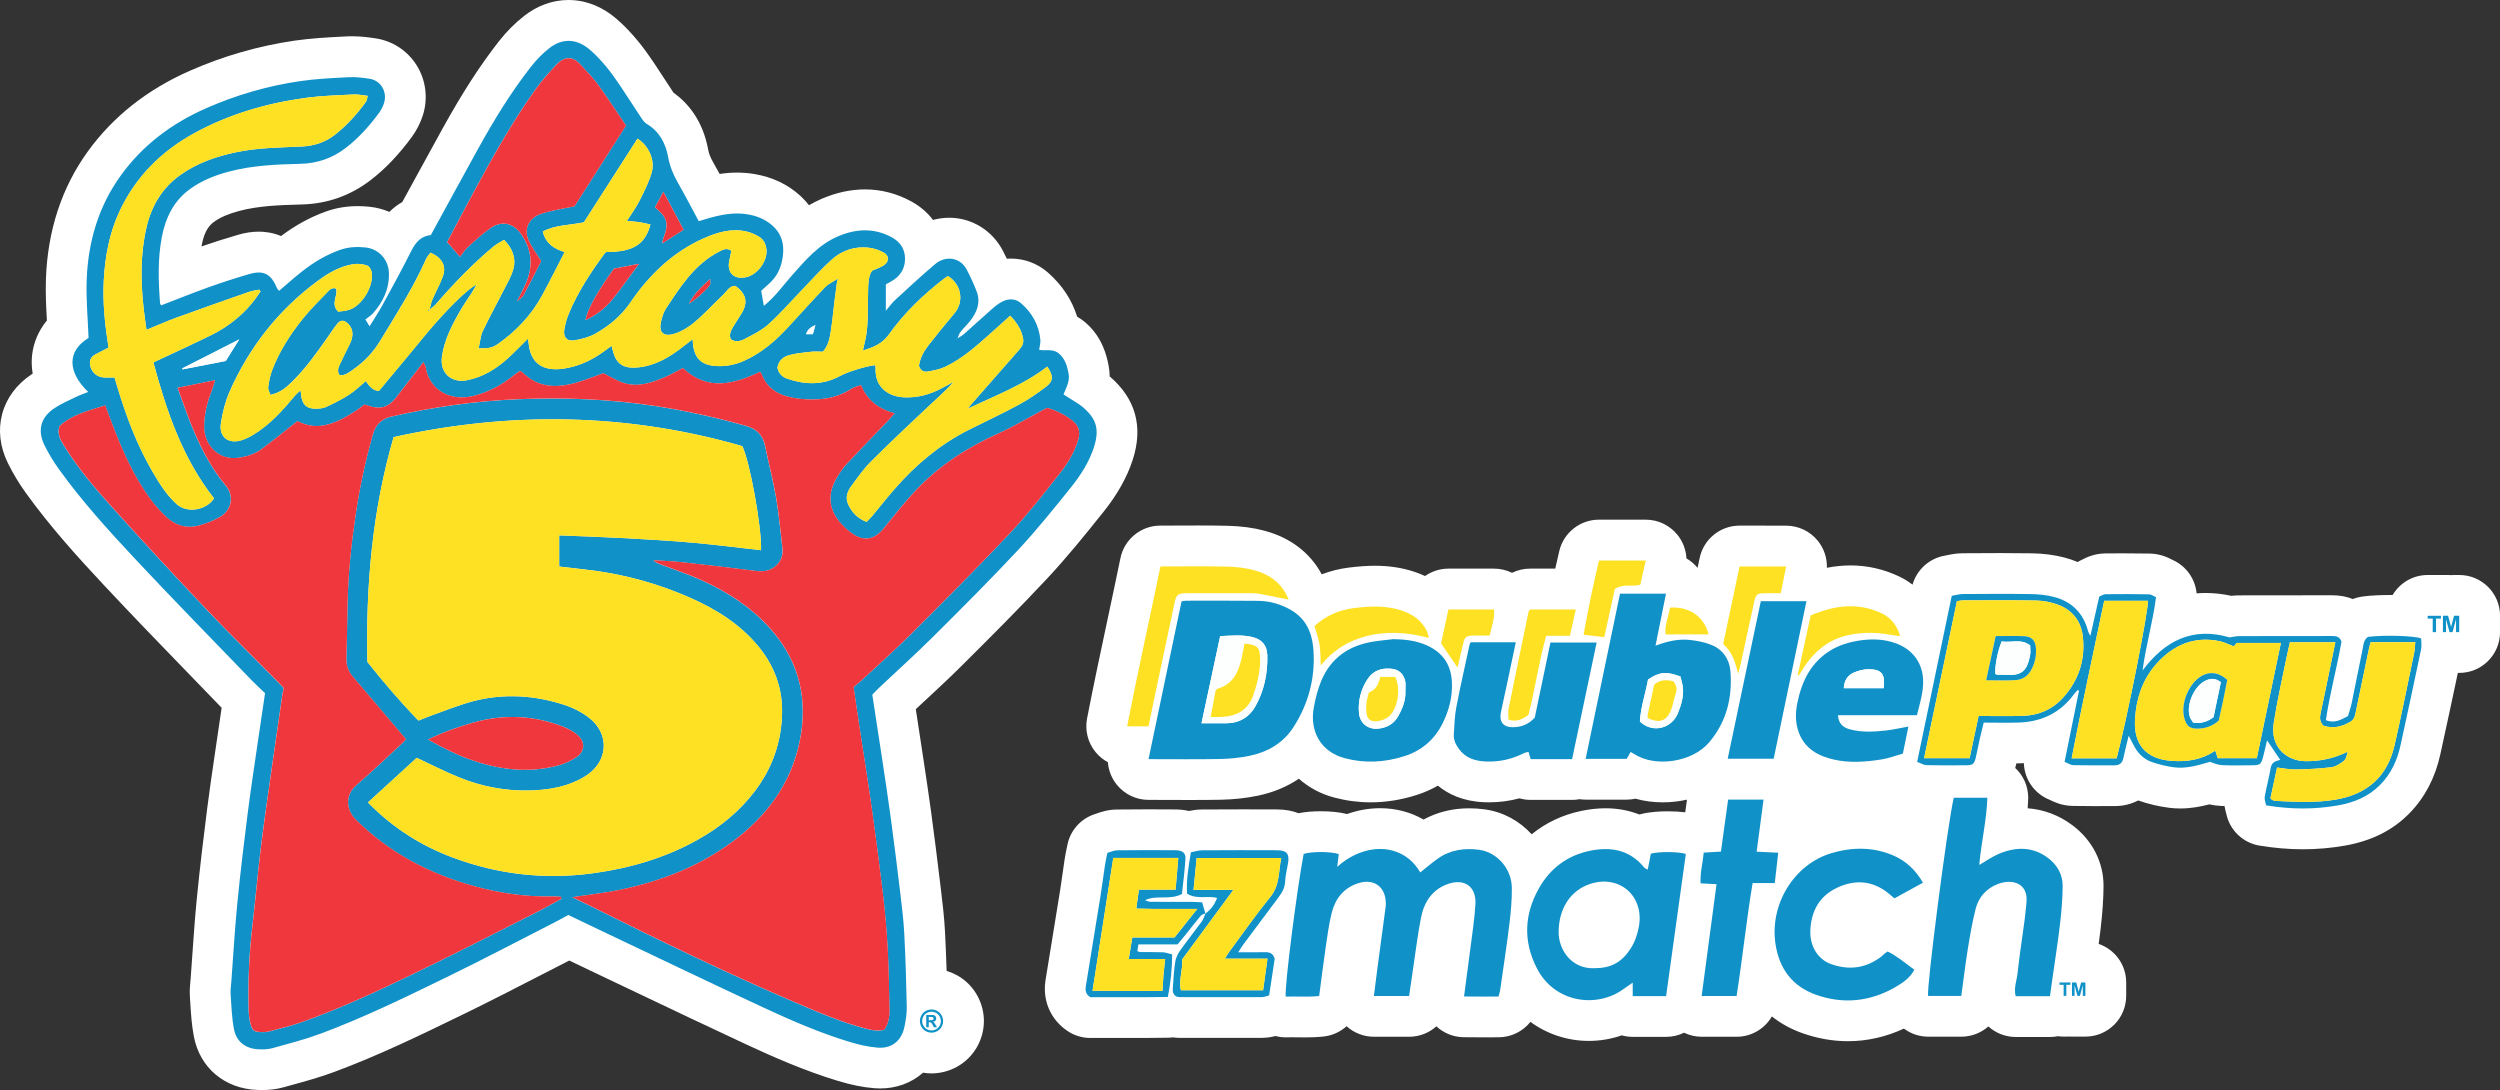<?xml version="1.0" encoding="UTF-8"?><svg xmlns="http://www.w3.org/2000/svg" width="1287.73" height="561.49" viewBox="0 0 1287.73 561.49"><rect x="0" y="0" width="1287.73" height="561.49" fill="#333333" stroke="none"/><g id="a"/><g id="b"><g id="c"><path d="M1266.73,296.18h-2.66c-.52,0-1.03,.02-1.54,.06-.51-.04-1.02-.06-1.54-.06h-2.66c-.17,0-.34,0-.51,0-.17,0-.34,0-.51,0h-6.84c-7.69,0-14.39,4.14-18.05,10.31-.47,0-.96,0-1.45,0-3.89,0-9.49,.14-14.14,.78-1.69,.24-3.33,.67-4.91,1.3-2.96-1.2-6.48-1.95-10.68-1.95h-.15c-7.46,.02-14.95,.02-22.45,.02-8.33,0-16.94,0-25.42,.03-1.41,0-2.7,.11-3.84,.24-4.48-.97-8.9-1.46-13.22-1.46-1.59,0-3.16,.06-4.71,.19-.7-7.47-5.37-14.14-12.44-17.25-.06-.03-.12-.06-.18-.1-1.76-.91-5.87-3.05-11.49-3.15-4.58-.08-9.23-.12-13.82-.12-3.07,0-6.17,.02-9.24,.05-5.67,.07-9.78,2.18-11.53,3.08-.89,.39-1.74,.85-2.55,1.35-2.22-.94-4.55-1.72-7-2.36-5.09-1.32-10.72-2.04-16.74-2.13-4.94-.08-10.24-.12-16.19-.12s-12.14,.04-19.26,.09c-3.36,.02-6.15,.6-8,.99-.43,.09-.87,.18-1.11,.22-8.05,1.33-14.55,7.2-16.77,14.96-2.36-1.81-4.72-3.18-6.87-4.2-7.96-3.78-16.4-5.7-25.1-5.7h0c-3.99,0-8.03,.42-12.15,1.22,.16-5.03-1.48-10-4.71-13.96-3.97-4.87-9.9-7.7-16.18-7.73-4.48-.02-8.71-.03-12.86-.03-2.45,0-4.87,0-7.32,0h-3.93c-9.92,0-18.48,6.96-20.53,16.66l-1.08,5.1c-1.59-1.95-3.54-3.6-5.73-4.88-.22-4.36-1.79-8.6-4.58-12.08-3.99-4.98-10.02-7.87-16.39-7.87h-24.1c-9.76,0-18.24,6.73-20.45,16.24-.72,3.09-1.4,6.08-2.05,8.98h-13.01c-3.26,0-6.42,.76-9.26,2.16-2.8-1.38-5.94-2.16-9.25-2.16h-23.51c-4.44,0-8.6,1.4-12.04,3.81-1.65-.77-3.42-1.49-5.32-2.12-6.35-2.13-13.05-3.17-20.49-3.17h0c-4,0-8.24,.3-13.36,.93-4.93,.61-9.61,1.78-14.04,3.48-6.02-11.12-16.07-18.83-29.39-22.43-5.77-1.56-12.06-2.4-19.23-2.57-4.31-.1-8.97-.15-14.68-.15-3.24,0-6.5,.01-9.79,.03-3.3,.01-6.65,.03-10.04,.03-9.97,0-18.57,7.01-20.57,16.78-2.23,10.86-4.56,21.82-6.82,32.42-3.48,16.35-7.09,33.25-10.36,50.15-1.19,6.16,.43,12.52,4.42,17.36,1.76,2.14,3.91,3.88,6.3,5.16,.32,4.22,1.91,8.29,4.64,11.64,3.99,4.91,9.98,7.76,16.3,7.76,3.72,0,7.38,.01,10.97,.03,3.55,.01,7.04,.03,10.51,.03,6.1,0,11.07-.04,15.66-.13,6.69-.13,13.13-.83,19.16-2.08,7.91-1.64,15.01-4.6,21.14-8.75,5.05,4.52,11.25,7.85,18.21,9.7,6.17,1.64,12.49,2.47,18.8,2.47,7.86,0,15.87-1.29,23.81-3.84,3.84-1.23,7.44-2.83,10.79-4.76,5.28,4.37,12.88,8.06,23.69,8.53,.89,.04,1.79,.06,2.68,.06,5.34,0,10.57-.69,15.65-2.06,1.84,.53,3.78,.81,5.77,.81h21.34c1.32,0,2.61-.13,3.87-.37,1.02,.15,2.05,.24,3.1,.24h21.15c1.53,0,3.05-.17,4.51-.49,4.42,1.24,9.14,1.88,14.04,1.88,4.26,0,8.45-.48,12.49-1.38l-.9,6.52c-2.69-.34-5.68-.52-8.98-.52-3.82,0-9.36,.26-14.03,1.48-.21,.05-.42,.11-.62,.17-5.38-2.13-11.23-3.21-17.44-3.21-4.03,0-8.29,.47-12.64,1.39-9.63,2.05-18.17,6.12-25.37,12.01-6.22-6.83-14.69-11.56-24.26-12.85-2.68-.36-5.35-.54-7.93-.54-8.55,0-16.44,1.95-23.52,5.79-6.61-3.81-14.21-5.84-22.37-5.84h0c-5.77,0-11.52,1.03-17.03,3-3.77-.95-8.31-1.43-13.53-1.43-4.33,0-8.15,.34-11.44,1.01-3.04-1.17-6.7-1.94-11.09-1.95-6.33-.03-12.13-.04-17.75-.04-7.39,0-14.22,.02-20.91,.07-2.66,.02-4.95,.39-6.75,.77-2.05-.48-4.33-.77-6.86-.79-5.15-.04-9.84-.06-14.33-.06-5.69,0-10.94,.03-16.06,.1-4.63,.06-8.24,1.34-10.19,2.03-.14,.05-.27,.1-.4,.14-7.54,2.19-13.24,8.4-14.75,16.12-.14,.72-.28,1.4-.42,2.04-.34,1.63-.69,3.32-.97,5.19-.37,2.43-.71,4.85-1.04,7.19-.43,3.08-.84,6-1.3,8.89-1.7,10.59-3.46,21.38-5.16,31.8-.78,4.76-1.55,9.52-2.33,14.29-1.73,10.62,2.51,20.5,11.33,26.41,3.46,2.32,7.53,3.56,11.69,3.56h.1c2.08,0,4.16-.01,6.27-.01,2.54,0,5.1,0,7.68,0,2.65,0,5.32,.01,8.02,.01,4.91,0,11.42-.01,18.26-.13,.76-.01,1.51-.08,2.26-.17,.99,.14,2.16,.25,3.46,.25,7.61,.01,15.22,.02,22.83,.02,7.22,0,13.66-.01,19.69-.03,2.8,0,5.13-.5,6.8-.95,1.71,.45,3.49,.7,5.32,.7,.24,0,.48,0,.72-.01,.69-.02,1.48-.03,2.39-.03,1.04,0,2.08,.01,3.12,.03,1.23,.02,2.46,.03,3.69,.03,2.49,0,5.83-.05,9.51-.44,4.56-.48,8.68-2.4,11.9-5.32,3.84,3.48,8.86,5.43,14.09,5.43h18.14c5.35,0,10.28-2.01,14.02-5.37,3.79,3.52,8.77,5.53,13.99,5.61,2.93,.04,5.93,.06,9.44,.06,2.67,0,5.32-.01,7.98-.02h.68c6.52-.03,12.48-3.07,16.36-7.94,8.56,6.27,19.03,9.8,30.09,9.8,5.79,0,11.54-.98,16.96-2.86,1.8,.5,3.7,.77,5.66,.77h17.19c3.29,0,6.42-.76,9.22-2.13,2.81,1.35,5.91,2.08,9.09,2.08h18c7.68,0,14.5-4.15,18.16-10.47,4.51,3.6,9.73,6.49,15.59,8.58,7.77,2.77,15.71,4.18,23.58,4.18,9.89,0,19.56-2.18,28.83-6.49,3.52,2.62,7.86,4.16,12.51,4.16h17.09c5.3,0,10.19-1.98,13.91-5.27,3.77,3.4,8.74,5.43,14.09,5.43h17.69c1.4,0,2.77-.15,4.1-.41,.95,.13,1.92,.22,2.9,.22h1.4c.49,0,.97-.02,1.46-.05,.48,.03,.97,.05,1.46,.05h1.32c.25,0,.5,0,.74-.01,.25,0,.49,.01,.74,.01h1.27c.25,0,.5,0,.74-.01,.25,0,.5,.01,.75,.01h1.33c11.6,0,21-9.4,21-21v-6.91c0-9.2-5.92-17-14.16-19.84,.36-2.66,.71-5.35,1.02-8.05,.96-8.37,1.43-15.25,1.47-21.64,.08-12.3-5.76-23.76-16.03-31.44-6.86-5.14-14.77-8.12-23.04-8.73,.11-1.45,.19-2.91,.24-4.39,.02-.35,.03-.7,.03-1.05,0-6.06-2.58-11.5-6.68-15.33,.2-.8,.39-1.58,.56-2.34,.69-.02,1.36-.03,2.03-.06,.62-.02,1.24-.05,1.85-.09,.25,8.15,5.26,15.62,13.08,18.8,.14,.06,.27,.13,.4,.19,1.96,.95,6.02,2.94,11.51,3.05,3.23,.07,6.63,.1,11.01,.1,1.99,0,3.99,0,5.99-.01,1.65,0,3.29-.01,4.94-.01,4.33,0,8.39-1.03,11.95-2.9,.07,.03,.15,.05,.22,.08,5.14,1.78,10.44,3.03,15.75,3.7,1.87,.24,3.79,.36,5.72,.36,5.58,0,10.6-.99,14.97-2.12,1.87,.42,3.88,.72,6.02,.81,.59,.02,1.2,.04,1.81,.06,.26,1.62,.62,2.92,.86,3.82l.04,.14c1.77,8.47,8.57,15.01,17.15,16.42,7.57,1.25,15.07,1.88,22.31,1.88s14.44-.62,21.5-1.86c13.83-2.41,24.76-7.87,33.4-16.7,7.9-8.07,13.25-18.26,15.88-30.29,3.26-14.87,6.23-28.69,9.04-42h.73c11.6,0,21-9.4,21-21v-8.43c0-11.6-9.4-21-21-21Z" style="fill:#fff;"/><path d="M571.59,193.91c-.01-1.86-.2-3.83-.61-5.89-.85-4.16-2.83-13.91-11.56-21.61-1.51-1.33-3.06-2.41-4.59-3.29-2.69-8.69-7.84-16.46-15.18-22.84-5.26-4.57-11.98-7.09-18.92-7.09-.7,0-1.41,.03-2.11,.08-.65-1.35-1.34-2.73-2.08-4.15-5.44-10.46-16.03-16.96-27.62-16.96-2.82,0-5.63,.39-8.34,1.13-2.87-3.81-6.64-7.07-11.19-9.55-7.51-4.1-15.54-6.18-23.87-6.18-7.31,0-14.82,1.63-22.31,4.85-2.3,.99-4.47,2.1-6.52,3.3-1.53-1.99-3.09-3.6-4.47-4.87-6.41-5.87-14.36-9.64-23.61-11.2-2.92-.49-5.93-.74-8.96-.74s-6.13,.27-8.97,.69c-1.06-1.94-2.14-3.89-3.25-5.82-1.46-2.55-2.28-4.62-2.66-6.7-2.79-15.3-10.73-24.25-17.87-29.35-1.49-2.24-2.95-4.49-4.49-6.86-1.86-2.86-3.77-5.81-5.75-8.75-4.4-6.55-10.56-15.02-19.12-22.42-7.33-6.34-15.87-9.69-24.72-9.69-8.1,0-16.01,2.84-22.87,8.22-4.74,3.72-9.13,8.14-13.04,13.14-9.77,12.5-18.74,26.4-29.08,45.09-5.67,10.25-11.39,20.72-16.92,30.84-1.23,2.25-2.46,4.51-3.7,6.77-2.25,1.28-4.5,2.94-6.65,5.08-3.13-1.34-6.52-2.24-10.09-2.63-2.11-.23-4.2-.34-6.22-.34-5.77,0-11.29,.94-16.43,2.79-8.04,2.9-15.61,7.03-23.06,12.61-4.31-1.8-8.43-2.25-11.51-2.25-3.45,0-6.98,.54-10.78,1.66-6.61,1.93-12.76,3.89-18.68,5.94,.06-.32,.12-.65,.18-.97,1.42-7.35,4.1-10.1,6.28-11.68,3.23-2.34,7.36-4.12,12.97-5.62,9.69-2.58,20.31-3.03,32.18-3.33,13.11-.33,25-4.51,35.34-12.42,7.61-5.82,14.57-13.1,21.3-22.23,2.59-3.52,4.62-7.52,5.87-11.58,2.66-8.67,1.43-18-3.38-25.6-4.73-7.47-12.45-12.48-21.17-13.75-3.1-.45-7.35-1.07-11.94-1.07-.86,0-1.72,.02-2.56,.06l-1.88,.1c-8.19,.42-16.66,.84-25.37,2.12-18.54,2.7-36.72,7.95-54.03,15.59-21.79,9.62-39.39,23.55-52.3,41.39-13.48,18.63-20.75,40.75-21.62,65.74-.26,7.39,.12,14.52,.5,21.41-4.27,5.18-6.9,11.26-7.63,17.83-.35,3.17-.24,6.36,.31,9.52-.14,.09-.28,.19-.43,.28-7.8,5.18-13.09,12.28-15.29,20.51-2.2,8.21-1.17,16.99,2.98,25.39,2.6,5.27,5.71,10.42,9.24,15.33,12.85,17.86,27.44,33.81,40.1,47.36,14.59,15.62,29.65,31.16,44.21,46.19,5.51,5.69,11.02,11.38,16.52,17.08-.7,4.7-1.37,9.23-2.04,13.85-.49,3.38-.99,6.75-1.48,10.12-1.35,9.19-2.76,18.7-3.96,28.18-1.62,12.79-3.7,29.66-5.36,46.66-.95,9.7-1.62,19.44-2.28,28.86-.28,3.97-.55,7.94-.85,11.91-.03,.43-.08,.85-.12,1.28-.2,2.06-.48,4.89-.25,8.2,.08,1.13,.15,2.27,.22,3.41,.32,5.1,.67,10.89,1.81,16.86,3.06,16.11,15.89,26.91,32.7,27.52,.87,.03,1.67,.05,2.43,.05,4.02,0,7.58-.45,10.89-1.37,1.42-.4,2.84-.79,4.27-1.18,7.19-1.98,14.63-4.02,22.15-6.82,22.82-8.47,44.58-19.07,65.63-29.31l1.24-.6c13.49-6.57,26.95-13.5,39.97-20.2,4.61-2.38,9.36-4.82,14.07-7.23,3.46,1.66,6.85,3.28,10.26,4.9,7.56,3.59,15.12,7.19,22.68,10.79,19.15,9.12,38.95,18.56,58.56,27.67,13.51,6.27,29.61,13.38,46.64,18.56,7.12,2.16,13.16,3.38,19.02,3.85,1,.08,2.01,.12,3,.12,8.39,0,16.01-2.79,22.04-8.06,.02-.02,.04-.04,.06-.06,1.43,.24,2.89,.37,4.34,.37,4.6,0,9.17-1.2,13.22-3.46,4.33-2.42,7.88-5.98,10.3-10.29,2.27-4.05,3.47-8.63,3.47-13.23s-1.21-9.23-3.51-13.3c-2.46-4.38-6.09-7.96-10.49-10.35-1.66-.9-3.4-1.62-5.2-2.16-.23-7.12-.51-13.76-.84-20.21-.39-7.47-1.25-14.68-2.09-21.65l-.13-1.1c-1.69-14.15-3.28-26.71-4.86-38.4-1.21-8.95-2.57-17.95-3.88-26.66l-.78-5.17c-1.09-7.24-2.21-14.55-3.3-21.64,1.52-1.41,3.03-2.82,4.53-4.21,6.3-5.84,12.81-11.88,19.13-18.17,13.79-13.72,29.42-29.28,44.25-45.18,9.89-10.6,18.85-21.67,28.71-33.99,7.24-9.05,12.19-17.86,15.13-26.94,5.5-16.99,1.51-31.42-11.86-42.9Z" style="fill:#fff;"/><path d="M1253.07,325.6v-6.96h-2.6v-1.46h6.84v1.46h-2.53v6.96h-1.71Zm5.26,0v-8.43h2.66l1.53,5.8,1.54-5.8h2.66v8.43h-1.63v-6.72l-1.82,6.72h-1.54l-1.81-6.72v6.72h-1.61Z" style="fill:#1091c8;"/><path d="M1062.96,512.96v-5.71h-2.13v-1.2h5.61v1.2h-2.08v5.71h-1.4Zm4.31,0v-6.91h2.19l1.26,4.76,1.27-4.76h2.18v6.91h-1.33v-5.51l-1.49,5.51h-1.27l-1.48-5.51v5.51h-1.32Z" style="fill:#1091c8;"/><path d="M479.81,519.96c1.02,0,2.01,.26,2.95,.77,.94,.51,1.68,1.25,2.22,2.2,.54,.96,.81,1.96,.81,3s-.26,2.03-.79,2.98-1.26,1.68-2.21,2.21c-.94,.53-1.94,.79-2.98,.79s-2.03-.26-2.98-.79c-.94-.53-1.68-1.26-2.21-2.21s-.79-1.94-.79-2.98,.27-2.05,.81-3c.54-.96,1.28-1.69,2.22-2.2,.94-.51,1.92-.77,2.95-.77Zm0,1.17c-.82,0-1.61,.21-2.37,.62-.75,.41-1.35,1-1.78,1.77-.43,.77-.65,1.58-.65,2.42s.21,1.64,.64,2.4c.42,.76,1.02,1.35,1.78,1.78s1.56,.64,2.39,.64,1.63-.21,2.39-.64,1.35-1.02,1.78-1.78c.43-.76,.64-1.56,.64-2.4s-.22-1.65-.65-2.42c-.43-.77-1.03-1.36-1.79-1.77s-1.55-.62-2.37-.62Zm-2.71,8.01v-6.35h1.29c1.21,0,1.88,0,2.03,.02,.43,.04,.76,.12,1,.25,.24,.13,.43,.34,.59,.61,.16,.27,.24,.58,.24,.91,0,.46-.15,.85-.45,1.17-.3,.33-.72,.53-1.26,.61,.19,.07,.34,.15,.44,.24,.1,.09,.25,.25,.43,.49,.05,.06,.2,.32,.47,.77l.75,1.28h-1.59l-.53-1.03c-.36-.69-.66-1.13-.89-1.31s-.53-.27-.89-.27h-.34v2.61h-1.29Zm1.29-3.61h.52c.74,0,1.21-.03,1.38-.09,.18-.06,.32-.16,.43-.3,.1-.14,.16-.31,.16-.49s-.05-.33-.15-.47-.25-.24-.43-.3c-.19-.06-.65-.09-1.38-.09h-.52v1.73Z" style="fill:#1091c8;"/><path d="M493.03,174.4c1.23-.81,2.57-1.49,3.66-2.46,4.99-4.41,9.88-8.94,14.89-13.32,1.48-1.3,3.13-2.49,4.88-3.36,3.24-1.62,6.75-1.43,9.41,.88,5.69,4.94,9.3,11.22,10.01,18.87,.15,1.6-.37,3.27-.62,5.18,3.34,.68,7.14-.78,10.27,1.98,3.11,2.74,4.09,6.2,4.87,10.04,.81,3.98-1.05,7.11-2.6,10.94,1.11,.71,2.31,1.47,3.5,2.24,2.09,1.36,4.32,2.54,6.22,4.13,7.32,6.1,8.91,11.72,5.96,20.84-2.44,7.55-6.68,14.2-11.54,20.29-8.93,11.17-17.93,22.34-27.67,32.79-14.2,15.22-28.95,29.93-43.71,44.62-8.97,8.92-18.39,17.38-27.6,26.06-1.21,1.14-2.33,2.36-3.64,3.7,1.64,10.68,3.32,21.47,4.94,32.27,1.58,10.5,3.19,21,4.61,31.52,1.71,12.68,3.3,25.38,4.82,38.08,.85,7.1,1.73,14.21,2.1,21.34,.65,12.47,1.03,24.95,1.28,37.44,.07,3.45-.48,6.98-1.18,10.38-1.5,7.25-6.5,11.36-13.87,10.78-4.91-.39-9.83-1.56-14.56-3-15.12-4.59-29.61-10.87-43.9-17.51-27.12-12.59-54.07-25.56-81.08-38.38-6.45-3.06-12.89-6.16-19.72-9.43-2.11,1.13-4.41,2.41-6.75,3.61-18.66,9.52-37.19,19.29-56.02,28.45-21.35,10.39-42.7,20.84-64.99,29.11-8.06,2.99-16.45,5.14-24.75,7.45-2.19,.61-4.61,.65-6.92,.56-6.73-.24-11.57-3.85-12.83-10.45-1.11-5.84-1.29-11.86-1.71-17.81-.15-2.14,.2-4.31,.36-6.47,1-13.43,1.77-26.89,3.08-40.29,1.5-15.38,3.34-30.73,5.29-46.05,1.61-12.67,3.56-25.3,5.39-37.94,1.16-8.03,2.37-16.06,3.61-24.43-2.41-2.32-4.88-4.55-7.18-6.94-20.23-20.99-40.66-41.79-60.56-63.09-13.51-14.46-26.81-29.18-38.4-45.29-2.8-3.9-5.33-8.06-7.46-12.36-3.78-7.66-1.98-14.4,5.11-19.11,3.43-2.28,7.28-3.94,11-5.75,2.03-.99,4.18-1.72,6.4-2.61-10.81-10.39-10.87-21.13,.19-27.83-.38-10.06-1.32-19.86-.98-29.61,.68-19.65,5.97-38.02,17.65-54.16,11.31-15.64,26.26-26.76,43.77-34.49,15.54-6.86,31.78-11.58,48.58-14.03,8.36-1.22,16.85-1.59,25.3-2.02,3.45-.18,6.97,.31,10.41,.81,5.71,.83,9.25,6.68,7.5,12.4-.57,1.87-1.54,3.71-2.7,5.29-4.95,6.72-10.5,12.91-17.16,18.01-6.82,5.22-14.53,7.89-23.09,8.1-12.46,.31-24.91,.8-37.05,4.03-7.1,1.89-13.9,4.57-19.89,8.9-8.42,6.09-12.67,14.75-14.59,24.72-2.19,11.37-1.8,22.82-.92,34.28,.02,.28,.32,.54,.59,.99,8.15-3.13,16.28-6.42,24.53-9.38,6.86-2.46,13.81-4.68,20.81-6.73,7.43-2.17,11.3-.06,14.33,7.31,.18,.43,.61,.76,1.07,1.3,3.94-3.35,7.75-6.78,11.77-9.95,5.9-4.66,12.29-8.5,19.41-11.06,4.34-1.56,8.8-1.8,13.3-1.32,6.82,.73,11.84,6.23,12.07,13.1,.27,8.1-2.95,14.88-8.19,20.8-1.09,1.23-2.58,2.1-3.96,3.2l2.2,3.51c2.37-3.87,4.57-7.15,6.45-10.6,5.1-9.34,10.24-18.67,15-28.18,2.26-4.51,5.08-7.74,10.07-8.19,8.19-14.96,16.21-29.72,24.34-44.42,8.14-14.71,16.88-29.06,27.25-42.32,2.75-3.51,5.96-6.81,9.46-9.56,6.83-5.36,14.3-4.87,20.89,.82,6.1,5.27,10.96,11.61,15.42,18.26,3.62,5.38,7.07,10.87,10.68,16.27,.91,1.36,1.88,2.9,3.22,3.69,6.53,3.89,9.7,10,10.99,17.06,.89,4.86,2.68,9.15,5.1,13.37,3.63,6.33,6.98,12.83,10.67,19.66,1.45-.44,2.82-.86,4.2-1.26,6.88-2.03,13.78-3.48,21.05-2.26,4.9,.83,9.3,2.67,12.92,5.98,5.51,5.05,6.18,11.57,4.63,18.42-.97,4.29-3.06,8.08-6.37,11.11-1.35,1.23-2.71,2.45-4.27,3.85,.42,2.42,.86,4.93,1.36,7.79,5.88-4.73,9.99-10.63,14.7-15.95,6.85-7.75,13.6-15.62,23.41-19.83,9.32-4.01,18.66-4.53,27.82,.47,4.82,2.63,7.21,6.82,6.74,12.36-.35,4.04-2.4,7.22-5.73,9.51-1.22,.84-2.57,1.48-4.1,2.35v13.59c1.92-2.26,3.14-4.03,4.69-5.44,6.87-6.3,13.68-12.67,20.8-18.66,5.25-4.41,12.86-3.49,16.19,2.93,1.9,3.66,3.67,7.42,5.12,11.28,2.16,5.76,.09,10.77-3.49,15.28-1.55,1.96-3.42,3.66-4.94,5.64-.74,.97-1.01,2.3-1.49,3.47-.2,.18-.39,.37-.59,.55l.51-.63Zm-151.9-49.04c3.57-2.28,7.15-4.57,10.99-7.03-3.48-6.52-6.75-12.67-10.41-19.53-1.78,3.29-3.07,5.68-4.33,8,6.52,5.32,7.25,8.39,4.23,16.22-.29,.75-.28,1.61-.41,2.41l-.37,.28,.3-.36Zm-74.99,29.97c1.18-1.06,2.75-1.9,3.46-3.21,3.32-6.06,6.39-12.26,9.14-17.6-2.52-4.15-5.13-7.46-6.67-11.2-2.3-5.61,.58-11.09,6.31-13.1,2.18-.77,4.44-1.32,6.7-1.81,3.69-.8,7.41-1.47,10.82-2.14,8.92-13.98,17.57-27.55,26.53-41.6-4.68-6.88-9.26-14-14.24-20.83-2.82-3.86-6.22-7.31-9.47-10.84-3.8-4.11-8.06-3.99-12.11,.31-3.75,3.98-7.43,8.09-10.62,12.52-12.04,16.78-22.09,34.78-31.9,52.92-4.66,8.61-9.18,17.3-13.76,25.93,2.13,2.45,4.03,4.63,6.59,7.59,1.53-1.93,2.59-3.72,4.05-5.04,3.7-3.33,7.41-6.72,11.45-9.6,5.89-4.18,11.87-2.92,15.99,2.93,6.44,9.14,6.16,18.57,1.18,28.19-1.14,2.21-2.26,4.43-3.4,6.65-.19,.38-.38,.76-.15,.31-.1,.5-.01,.06,.07-.38Zm164.59-11.27c.16,.16,.33,.32,.5,.48-.42,3.12-.86,6.24-1.25,9.37-.67,5.44-1.17,10.91-1.99,16.33-.59,3.9-1.33,7.85-4.13,10.9-2.17,0-4.18-.18-6.14,.04-3.77,.43-7.6,.77-11.25,1.76-3.15,.85-5.56,2.99-6.01,6.51,.62,3.03,2.59,4.77,5.23,5.67,9.18,3.11,18.25,3.31,27.01-1.48,3.82-2.09,13.35-5.08,18.14-5.58,.06,.48,.18,.97,.16,1.45-.47,10.63,7.36,14.84,14.8,15.14,7.05,.29,13.48-1.54,19.59-4.85,1.97-1.07,3.94-2.12,5.91-3.18-4.14,4.67-8.75,8.63-13.16,12.79-9.93,9.37-19.9,18.7-29.55,28.35-3.85,3.85-7.01,8.44-10.25,12.86-1.92,2.61-2.96,5.71-1.53,8.94,1.87,4.23,4.81,7.47,9.58,9.24,1.05-1.12,2.11-2.13,3.05-3.25,3.84-4.6,7.54-9.32,11.48-13.83,10.83-12.4,23.25-22.85,38.03-30.3,8.62-4.34,17.38-8.4,25.86-12.99,4.95-2.68,9.64-5.92,14.11-9.35,3.74-2.87,3.71-5.55,.52-10.24-12.38,9.56-26.94,15-40.93,21.64,1.19-1.66,2.56-3.11,3.86-4.6,7.58-8.63,15.13-17.28,22.73-25.9,1.4-1.59,2.28-3.33,1.91-5.45-.8-4.53-3.08-8.23-6.66-11.92-3.63,3.28-6.92,6.27-10.24,9.23-7.21,6.43-14.44,12.89-23.25,17.09-2.77,1.32-5.96,1.91-9.03,2.44-2.16,.38-3.87-.7-4.48-3.05,.62-4.07,2.58-7.56,5.06-10.71,4.32-5.5,8.75-10.9,13.23-16.27,5.06-6.04,3.62-14.84-3.38-19.15-.62,.41-1.33,.83-1.98,1.33-10.85,8.4-20.67,17.81-28.65,29.06-3.21,4.52-8,6.37-13.19,8,.71-3.23,1.42-5.79,1.82-8.4,.4-2.62,.61-5.29,.68-7.94,.15-5.33,.08-10.67,.25-16,.1-3.13,.33-6.3,1.97-8.81,2.27-1.02,4.39-1.66,6.14-2.84,2.74-1.84,2.79-4.89-.07-6.48-2.4-1.33-5.22-2.26-7.94-2.55-7.13-.76-13.68,1.46-18.9,6.18-5.78,5.22-10.95,11.12-16.38,16.73-5.43,5.61-10.56,11.56-16.38,16.73-3.52,3.14-8.01,5.25-12.24,7.5-2.17,1.15-4.73,1.55-6.97,.05-1.03-2.49,.07-4.43,1.14-6.3,1.41-2.45,3.05-4.76,4.51-7.19,3.36-5.59,2.26-10.14-3.4-14.05-3.05,.1-4.28,2.83-6.13,4.59-4.34,4.11-8.44,8.5-12.87,12.51-3.7,3.36-7.8,6.26-12.7,7.7-5.23,1.53-7.78-.88-6.5-6.26,.53-2.24,1.14-4.63,2.38-6.52,3.62-5.56,7.26-11.16,11.48-16.26,4.46-5.39,9.7-10.1,16.02-13.34,1.85-.95,3.78-2.22,6.35-.51-.31,1.53-.56,3.13-.95,4.69-1.63,6.51,2.19,10.42,8.74,8.91,5.77-1.33,10.92-8.37,10.3-14.24-.29-2.77-1.5-5.2-3.94-6.63-1.84-1.08-3.86-1.99-5.92-2.51-7.84-1.96-15.22,.21-22.26,3.32-15.99,7.08-28.19,18.79-37.9,33.04-4.76,6.99-10.92,12.09-18.03,16.11-3.24,1.83-7.1,2.87-10.8,3.47-4.02,.66-5.95-1.65-5.25-5.66,.45-2.6,1.13-5.23,2.13-7.67,4.69-11.47,11.49-21.72,18.78-31.66,.18-.25,.55-.35,.84-.52,13.9,.05,19.91-4.11,22.6-14.15-1.9-.41-3.76-.9-5.65-1.19-2.01-.31-4.05-.42-6.47-.66,2.42-3.83,4.73-6.92,6.44-10.31,2.38-4.72,4.83-9.52,6.3-14.56,1.87-6.41-1.53-13.88-7.3-17.49-9.21,14.37-18.43,28.75-27.61,43.08-7.23,1.53-14.69,1.27-21.18,4.77,1.6,6.33,6.04,8.94,11.27,10.56-3.98,7.68-7.68,15.13-11.66,22.42-5.51,10.11-13.26,18.27-22.63,24.88-1.21,.85-2.61,1.59-4.03,1.92-1.63,.38-3.38,.26-5.98,.41,.81-3.59,.97-6.5,2.12-8.93,3.35-7.05,7.16-13.88,10.68-20.85,1.87-3.7,4.09-7.35,5.13-11.3,1.43-5.46-.5-10.35-4.82-14.88-2.02,1.28-3.94,2.21-5.53,3.53-10.89,9.1-20.67,19.32-29.96,30.03-.81,.93-1.95,1.57-2.94,2.34h0c.49-1.72,.79-3.51,1.49-5.13,1.7-3.97,3.84-7.77,5.34-11.81,2-5.37-.33-9.74-6.35-12.32-.7,.98-1.66,1.93-2.17,3.09-6.64,14.96-15.46,28.7-23.91,42.63-3.56,5.87-8.38,10.77-14.05,14.71-1.99,1.38-4,2.98-6.7,2.65-1.57-2.31-.38-4.31,.48-6.22,1.58-3.49,3.43-6.85,5.03-10.33,1.89-4.09,1.38-7.66-1.27-10.1-2.05-1.88-3.76-1.89-5.5,.31-1.86,2.34-3.5,4.86-5.21,7.32-5.53,7.93-11.19,15.75-18.1,22.55-2.97,2.92-6.15,5.58-11.05,6.64-.42-1.4-1.29-2.78-1.12-4.02,.39-2.93,.96-5.92,2.01-8.68,3.72-9.72,9.28-18.43,15.77-26.49,3.94-4.9,8.46-9.35,12.83-13.89,1.06-1.1,2.32-2.45,4.36-1.65,1.13,3.72-3.1,7.76,1.09,11.86,1.69-.27,3.84-.32,5.78-1,6.61-2.29,12.37-11.97,11.49-18.84-.26-2.03-1.22-3.67-3.08-4.16-2.01-.53-4.26-.79-6.3-.48-7.1,1.07-13.14,4.7-18.76,8.88-20.06,14.92-35.03,34.01-45.1,56.84-2.25,5.1-3.61,10.73-4.47,16.26-1.08,6.98,3.75,10.79,10.46,8.77,2.04-.62,4.03-1.57,5.87-2.66,8.89-5.26,15.59-12.89,22.12-20.7,.64-.76,1.48-1.35,2.61-2.36,.14,1.36,.18,2.01,.28,2.66,.73,4.85,2.81,6.8,7.59,6.77,1.79-.01,3.76-.18,5.34-.93,4.04-1.89,8.07-3.9,11.81-6.31,3.02-1.94,5.62-4.54,8.57-6.99,1.73,2.51,3.4,4.82,6.73,5.11,7.94-9.55,15.92-19.09,23.82-28.7,9.99-12.15,22.45-24.59,26.48-26.03-.91,1.55-1.61,2.81-2.39,4.02-2.05,3.23-4.28,6.35-6.18,9.67-4.23,7.38-8.1,14.94-9.27,23.54-1.09,8.07,4.77,13.49,12.78,11.97,8.29-1.57,15.15-5.82,21.27-11.38,3.43-3.12,6.64-6.47,10.24-10,.17,1.04,.31,1.65,.37,2.26,.94,9.81,6.72,14.81,18.11,13.12,7.06-1.05,13.37-3.85,19.21-7.82,1.73-1.17,3.39-2.45,5.39-3.9,.4,1.43,.67,2.37,.91,3.31,1.31,5.03,4.36,7.74,9.48,7.9,2.45,.08,4.98-.23,7.38-.78,6.44-1.45,12.02-4.76,17.27-8.65,2.22-1.65,4.38-3.37,6.75-5.2,.31,9.97,4.37,13.87,13.91,13.86,4.4,0,8.56-.94,12.56-2.74,8.99-4.02,16.24-10.31,22.83-17.46,6.32-6.85,12.54-13.8,18.98-20.54,1.53-1.6,3.74-2.54,5.64-3.79Zm-141.58,318.9l-.16-1.01c-1.42-.07-2.85-.23-4.26-.2-13.73,.31-27.18-1.61-40.39-5.23-23.17-6.36-43.79-17.2-61.05-34.27-5.01-4.95-5.77-12.61,.26-17.82,8.19-7.07,16-14.58,23.95-21.91,.69-.64,1.25-1.41,1.55-1.76-9.3-10.95-18.34-21.6-27.38-32.26-2.24-2.64-3.36-5.64-3.26-9.17,.27-9.32,.42-18.64,.6-27.96,.3-15.5,1.87-30.87,4.15-46.19,2.08-13.97,5.01-27.74,8.85-41.33,1.48-5.26,4.64-8.15,9.85-9.34,21.44-4.87,43.13-7.97,65.08-8.87,23.8-.98,47.53-.08,71.14,3.6,15.62,2.44,30.98,5.87,46.18,10.14,5.59,1.57,8.75,4.88,9.88,10.58,1.74,8.78,4.08,17.45,5.59,26.27,1.48,8.67,2.26,17.47,3.28,26.22,.36,3.11-.41,5.92-2.62,8.29-3.01,3.23-6.65,3.91-10.9,3.37-12.85-1.63-25.72-3.13-38.59-4.54-4.77-.52-9.57-.67-14.36-.99,1.02,1.03,2.17,1.58,3.36,2.03,6.97,2.66,14.09,4.99,20.9,8.02,13.48,6.01,25.81,13.85,35.76,24.95,13.88,15.47,19.19,33.7,16.09,54.11-3.39,22.32-15.08,39.95-32.59,53.75-18.13,14.3-39.08,22.49-61.5,27.06-7.54,1.54-15.23,2.36-23.83,3.66,3.8,1.84,6.9,3.3,9.97,4.83,34.51,17.21,69.18,34.09,104.64,49.26,12.21,5.23,24.42,10.48,37.35,13.8,2.94,.76,5.83,1.04,8.74,.42,2.25-3.2,2.79-6.65,2.72-10.15-.21-10.65-.36-21.31-.93-31.94-.49-9.13-1.33-18.26-2.39-27.34-1.73-14.69-3.64-29.37-5.71-44.02-2.09-14.81-4.48-29.58-6.72-44.37-.92-6.07-1.78-12.14-2.74-18.75,1.24-1.02,2.57-2.02,3.79-3.15,8.53-7.94,17.27-15.67,25.51-23.9,17.21-17.18,34.43-34.37,51.1-52.06,9.22-9.79,17.56-20.44,25.88-31.03,4.08-5.19,7.54-10.88,9.46-17.43,1.24-4.23,0-7.25-3.09-9.67-3.8-2.99-8.14-5.1-12.82-6.58-.81,.4-1.55,.75-2.28,1.14-7.63,4.05-15.05,8.54-22.92,12.06-15.99,7.16-30.44,16.47-42.48,29.21-5.93,6.27-11.26,13.12-16.72,19.83-4.62,5.67-10.15,6.76-16.12,2.54-2.42-1.7-4.68-3.78-6.56-6.06-5.75-6.96-6.06-14.54-1.67-22.27,1.55-2.73,3.38-5.39,5.51-7.68,7.03-7.56,14.25-14.93,21.39-22.39,.97-1.01,1.87-2.09,3.15-3.52-8.41-2.3-14.24-6.85-17.3-14.54-1.89,.67-3.45,.92-4.65,1.71-8.41,5.55-17.77,6.38-27.35,5.27-8.62-1-16.22-4-19.44-13.21-.08-.23-.52-.32-.85-.51-13.57,6.44-27.03,9.78-39.48-2.04-3.33,1.69-6.35,3.48-9.57,4.82-6.65,2.77-13.53,5.16-20.77,2.89-3.86-1.21-7.38-3.48-10.58-5.04-5.8,1.96-11.32,4.41-17.11,5.64-8.18,1.74-16.27,1.26-23.05-4.72-.85-.75-1.72-1.47-2.4-2.05-.52,.09-.71,.07-.83,.16-.81,.56-1.64,1.11-2.41,1.74-6.28,5.1-13.21,8.99-21.1,10.9-13.13,3.19-23.25-4.11-24.71-15.08-.07-.54-.48-1.03-1.11-2.34-1.09,1.43-1.78,2.35-2.48,3.26-3.86,5.01-7.71,10.02-11.59,15.01-3.97,5.12-8.24,6.33-14.47,4.14-.6-.21-1.22-.36-1.86-.55-1.45,1.07-2.73,2.14-4.12,3.04-9.59,6.24-19.41,11.22-30.36,5.49-6.4,5.03-12.31,9.87-18.43,14.4-3.22,2.38-6.99,3.67-11.02,4.36-12.06,2.06-18.52-7.3-18.61-15.6-.06-6.64,1.57-12.83,3.91-18.92,.55-1.44,.97-2.93,1.75-5.32-6.9,1.4-12.79,2.59-19.33,3.91,2.05,5.67,3.75,10.68,5.67,15.6,4.85,12.44,10.5,24.46,19.16,34.82,4.86,5.82,2.38,12.95-2.69,15.96-3.51,2.08-7.49,3.62-11.45,4.66-6.22,1.63-11.91-.13-16.57-4.53-2.65-2.5-5.14-5.23-7.35-8.14-9.35-12.32-15.39-26.36-20.83-40.7-1.04-2.75-2.07-5.5-3.23-8.58-8.8,2.77-17.34,4.8-23.6,10.77-1.22,4.26,.66,7.13,2.39,9.95,6.8,11.12,15.2,21.05,23.86,30.69,16.02,17.84,32.29,35.46,48.76,52.87,12.13,12.83,24.77,25.19,37.17,37.76,1.15,1.17,2.27,2.38,3.34,3.51-.29,1.55-.58,2.84-.77,4.15-1.79,12.33-3.59,24.66-5.33,37-1.92,13.66-3.96,27.31-5.63,41-1.66,13.53-2.82,27.13-4.4,40.67-1.68,14.42-2.29,28.88-1.88,43.38,.07,2.31,.38,4.65,.96,6.88,.87,3.35,1.9,4.05,5.25,4.14,1.32,.04,2.71,.07,3.97-.26,5.61-1.49,11.29-2.81,16.75-4.73,20.25-7.11,39.68-16.21,58.97-25.52,20.66-9.97,41.07-20.47,61.56-30.8,4.59-2.31,9.05-4.88,13.56-7.32Zm-99.62-49.61c12.81,13.06,27.17,22.15,43.42,28.26,23.47,8.83,47.64,11.58,72.52,8.19,19.12-2.61,37.37-7.93,54.23-17.45,11.26-6.36,21.17-14.39,29.06-24.77,9.18-12.06,13.9-25.78,14.09-40.79,.19-14.65-5.58-27.21-15.67-37.75-10.46-10.93-23.48-17.93-37.28-23.5-15.95-6.43-32.54-10.49-49.66-12.31-4.08-.43-8.16-.94-12.2-1.41v-16.06c12.09,.51,23.68,.88,35.26,1.52,11.46,.63,22.92,1.31,34.34,2.34,11.47,1.03,22.89,2.51,34.37,3.8,.43-11.53-5.77-45.78-9.66-53.62-59.35-17.09-119.27-17.99-179.61-4.64-11.09,38.19-14.31,76.81-13.52,115.76,8.43,10.61,17.03,20.7,26.34,30.25,2.4-.95,4.38-1.79,6.4-2.52,5.93-2.15,11.82-4.45,17.83-6.34,16.53-5.21,33.09-4.73,49.57,.34,5.29,1.62,10.24,3.98,14.56,7.48,9.1,7.38,9.49,19.6,.71,27.34-2.33,2.05-5.17,3.65-8.01,4.94-7.53,3.43-15.64,4.54-23.8,4.76-12.61,.34-24.84-2.06-36.5-6.8-7.22-2.93-14.17-6.51-21.68-10.01-8.11,7.43-16.42,15.03-25.12,22.99ZM79.01,186.69c10.36-4.88,20.17-9.35,29.85-14.12,7.99-3.94,14.97-9.31,20.73-16.16,1.67-1.99,3.08-4.19,4.61-6.29l-.6-.91c-1.72,.35-3.51,.49-5.15,1.07-12.53,4.38-25.06,8.79-37.54,13.33-5.08,1.85-10.02,4.06-15.46,6.28-.54-4.04-1.07-7.47-1.45-10.91-1.53-13.97-1.76-27.93,1.43-41.72,2.55-11.06,7.94-20.34,17.38-27.09,8.72-6.23,18.54-9.59,28.86-11.76,11.12-2.34,22.45-2.41,33.73-2.94,6.35-.3,12.13-2.15,17.09-6.04,6.18-4.85,11.42-10.66,16.03-17.03,.5-.69,.52-1.73,.89-3.03-2.69-.28-4.99-.83-7.25-.71-8.12,.42-16.29,.64-24.33,1.71-20.25,2.71-39.69,8.36-57.67,18.19-17.08,9.34-30.36,22.58-38.66,40.44-5.2,11.17-7.37,23.07-8.04,35.27-.65,11.66,.62,23.21,2.44,34.81-2.36,1.2-4.59,2.28-6.77,3.48-1.88,1.03-3.01,2.52-2.78,4.86,.41,4.1,3.45,6.98,7.58,7.04,1.62,.02,3.25,0,5.05,0,.5,1.67,.99,3.24,1.46,4.81,4.54,15.17,10.1,29.93,18.1,43.66,3.53,6.05,7.21,12.01,12.47,16.76,5.27,4.76,15.17,3.27,19.23-2.98-16.23-20.64-24.45-44.93-31.23-70.02Zm141.47,194.23c7.25,4.03,13.7,7.36,20.55,9.87,15.1,5.55,30.51,7.73,46.3,3.54,3.45-.91,6.91-2.47,9.83-4.5,4.31-3.01,4.26-8.05,.17-11.37-2.02-1.64-4.4-3.01-6.83-3.97-15.12-5.96-30.58-6.79-46.24-2.41-7.78,2.18-15.42,4.83-23.77,8.85Zm108.67-245.06c-4.11,.81-8.59,1.69-12.91,2.55-8.34,11.34-13.96,21.49-14.62,26.51,5.37-2.6,10.06-5.99,13.69-10.53,4.85-6.07,9.33-12.44,13.84-18.52Zm-235.27,53.89l.15,.51c7.38-1.44,14.77-2.88,22.26-4.33,2.28-3.65,4.5-7.22,6.93-11.11-10.09,5.14-19.71,10.03-29.34,14.93Zm260.96-33.34c3.24-1.78,9.59-7.54,10.9-9.81,.26-.45,.04-1.17,.04-2.88-4.55,4.02-8.13,7.56-10.94,12.68Zm65.17,11.02c-2.26,.98-4.02,2.26-4.8,4.68h3.48c.46-1.63,.89-3.16,1.32-4.68Z" style="fill:#1091c8;"/><path d="M731.58,449.38c2.95-2.34,5.81-4.83,8.88-7.02,6.45-4.59,13.8-5.67,21.42-4.64,9.25,1.25,16.71,9.7,16.85,19.48,.09,6.29-.5,12.63-1.27,18.89-1.39,11.37-3.14,22.69-4.76,34.03-.14,.95-.49,1.86-.85,3.19-5.85,.02-11.57,.05-17.73-.03,1.13-8.58,2.21-16.43,3.2-24.29,.97-7.75,2.22-15.49,2.66-23.27,.52-9.11-5.71-13.44-14.32-10.34-8.2,2.96-12.22,9.54-13.77,17.59-1.73,8.95-2.82,18.02-4.17,27.04-.64,4.26-1.24,8.52-1.9,13.03h-18.14c.63-4.96,1.21-9.67,1.83-14.37,1.42-10.69,2.87-21.38,4.29-32.07,.07-.49,.04-1,.03-1.5-.17-8.39-6.2-12.75-14.23-10.16-7.49,2.42-11.83,7.94-13.65,15.29-1.43,5.78-2.23,11.73-3.09,17.64-1.2,8.2-2.21,16.43-3.37,25.17-5.87,.62-11.58,.12-17.23,.31-.59-5.44,5.71-54.82,9.24-73.48,3.63-1.32,14.13-1.33,18.1,.07-.24,2.01-.5,4.07-.8,6.57,13.57-12.43,33.55-13.01,42.77,2.87Z" style="fill:#1091c8;"/><path d="M591.6,391.04c5.75-27.46,11.34-54.19,17-81.25,.68-.12,1.45-.37,2.22-.37,12.32-.01,24.65-.08,36.97,.07,3.12,.04,6.36,.41,9.32,1.34,12.86,4.03,18.55,11.32,19.44,24.2,.98,14.08-2.53,27.39-10.2,39.38-5.32,8.31-13.28,12.94-22.71,14.9-5,1.04-10.19,1.55-15.3,1.65-11.95,.23-23.91,.07-36.74,.07Zm27.28-18.49c4.71,0,8.83,.03,12.94,0,6.57-.06,11.66-3.15,14.78-8.66,4.58-8.09,6.42-17.06,6.19-26.32-.13-5.21-2.88-8.32-7.96-9.48-5.35-1.23-10.78-.66-16.34-.42-3.21,14.99-6.32,29.52-9.62,44.89Z" style="fill:#1091c8;"/><path d="M1148.41,328.32c1.64-.23,3.26-.65,4.87-.66,15.96-.05,31.92-.01,47.89-.05,2.15,0,4,.25,4.92,2.91-2.35,13.3-6.01,26.7-8.06,40.45,4.62,1.76,7.74-.22,11.4-2.12,.6-2.09,1.43-4.41,1.93-6.8,1.89-9.1,3.65-18.23,5.53-27.33,.49-2.38,.48-5.05,2.83-6.66,7.46-1.04,23.94-.63,27.4,.79,0,1.82,.34,3.83-.05,5.7-3.46,16.54-7.02,33.06-10.63,49.56-1.66,7.59-4.83,14.43-10.37,20.08-6.09,6.21-13.69,9.25-22,10.7-12.04,2.1-24.12,2.03-36.79-.05-.27-1.45-.98-3.01-.73-4.41,.89-5.05,2.23-10.03,3.13-15.08,.52-2.94,2.77-3.35,4.85-3.95-2.19-3.24-4.3-6.38-6.78-10.06-.71,3-1.31,5.74-2.02,8.44-1.06,4.02-1.52,4.37-5.89,4.41-4.99,.04-9.99,.15-14.98-.05-2.18-.09-4.33-.86-6.48-1.73-5.96,1.69-12.03,3.65-18.42,2.84-3.9-.5-7.82-1.43-11.53-2.72-4.4-1.53-7.52-4.78-9.56-9.01-.56-1.15-1.2-2.27-2.4-4.54-.86,3.54-1.47,5.98-2.05,8.43-.27,1.12-.48,2.26-.76,3.39-.54,2.24-1.97,3.4-4.29,3.4-7.16,0-14.32,.08-21.47-.07-1.32-.03-2.61-.97-4.44-1.7,2.54-12.51,4.99-24.6,7.44-36.69l-.66-.3c-.61,.65-1.29,1.24-1.81,1.96-7.03,9.73-16.72,14.38-28.53,14.78-5.81,.2-11.64,.03-18.1,.03-.72,2.96-1.49,5.94-2.16,8.94-.69,3.07-1.19,6.19-1.96,9.24-.82,3.2-1.51,3.75-4.85,3.78-6.82,.08-13.65,.11-20.47-.05-1.47-.03-2.92-.98-4.84-1.67,5.98-28.7,11.85-56.89,17.82-85.55,2.06-.34,3.95-.91,5.84-.92,11.65-.08,23.31-.16,34.96,.03,3.95,.06,7.99,.48,11.81,1.46,9.28,2.4,15.25,8.38,17.64,17.79,.1,.4,.38,.77,1.15,2.27,1.66-7.36,3.09-13.71,4.56-20.2,1.15-.47,2.19-1.26,3.24-1.27,7.48-.09,14.97-.07,22.45,.07,1.04,.02,2.07,.82,3.57,1.46-1.62,12.73-5.25,24.95-6.94,37.75,11.48-15.3,25.74-22.63,44.81-17.02Zm72.69,2.46c-.31,1.12-.57,1.89-.73,2.68-2.35,11.21-4.72,22.42-7.01,33.64-.38,1.85-.79,3.47-2.57,4.57-4.47,2.78-9.13,3.74-14.06,2.12-1.78-1.94-1.94-3.93-1.45-6.2,1.72-7.95,3.33-15.92,4.98-23.88,.87-4.18,1.73-8.37,2.66-12.88h-23.41c-.58,2.58-1.17,4.99-1.66,7.42-2.28,11.39-4.92,22.73-6.68,34.2-1.96,12.8,7.08,19.53,16.38,19.62,7.59,.07,14.7-1.42,21.71-4.89-.4,1.83-.79,3.8-1.99,4.76-1.88,1.49-4.22,2.98-6.51,3.26-6.07,.75-12.22,1.02-18.35,1.14-3.09,.06-6.19-.62-9.52-1-1.18,5.5-2.32,10.78-3.41,15.86,.57,.51,.78,.83,1.06,.92,.62,.21,1.27,.41,1.92,.44,10.13,.47,20.24,1.02,30.35-.65,16.47-2.72,26.91-11.9,30.59-27.99,3.62-15.85,6.81-31.81,10.14-47.73,.35-1.69,.35-3.45,.54-5.42h-22.98Zm-201.95,38.01c7.79,0,15.26,.18,22.73-.05,8.15-.25,15.27-3.26,20.79-9.39,8.14-9.03,11.61-19.77,10.13-31.78-.97-7.85-5.56-13.54-13.1-16.21-3.39-1.2-7.11-1.95-10.69-2.02-12.65-.25-25.31-.12-37.97-.1-.94,0-1.89,.26-3.05,.43-5.64,26.96-11.23,53.72-16.92,80.88h23.46c1.54-7.27,3.05-14.35,4.62-21.77Zm131.43-35.86c-2.47-.93-4.71-2.13-7.1-2.63-13.16-2.77-23.9,1.81-32.62,11.51-7.31,8.13-10.55,18.11-11.15,28.79-.7,12.64,5.41,20.36,18.91,21.32,8,.57,15.59-.57,22.45-5.29,.47,1.44,.87,2.67,1.28,3.92h20.12c4.14-19.84,8.23-39.43,12.4-59.39h-22.74c-.41,.47-1.03,1.18-1.54,1.77Zm-60.32,57.68c5.36-20.33,16.66-77.28,16.09-81.16h-22.5c-5.6,27.04-11.5,53.84-16.77,81.16h23.18Z" style="fill:#1091c8;"/><path d="M839.93,387.34c-.79,1.39-1.35,2.37-2.03,3.56h-21.15c5.93-28.51,11.8-56.68,17.71-85.1h23.67c-1.78,8.85-3.52,17.49-5.39,26.79,6.08-2.27,11.86-3.63,17.8-2.95,3.73,.43,7.56,1.17,11.03,2.57,5.88,2.38,9.26,7.42,9.75,13.49,1.1,13.53-1.95,26.06-10.96,36.69-8.63,10.19-27.77,13.15-38.81,5.88-.41-.27-.85-.49-1.62-.93Zm25.63-38.88c-7.45-2.74-10.8-2.36-16.67,1.57-1.32,7.16-3.8,14.35-4.2,21.64,6.76,6.39,16.5,3.37,19.57-4.27,1.68-4.18,3.02-8.47,2.61-13.03-.18-2.05-.89-4.06-1.31-5.9Z" style="fill:#1091c8;"/><path d="M841.01,506.13c-2.08,1.45-3.32,2.26-4.5,3.14-13.91,10.31-35.65,7.29-44.77-10.32-7.22-13.94-6.69-27.85,.95-41.39,5.76-10.2,14.48-16.82,25.99-19.27,10.93-2.32,20.83-.63,28.32,8.65,.28,.35,.83,.48,1.74,.98,.58-2.94,1.1-5.63,1.61-8.22,4.2-1.1,14.07-1.06,18.01,.13-3.38,24.33-6.76,48.71-10.17,73.26h-17.19v-6.97Zm-19.5-7.42c8.3-.03,13.78-3.02,18.3-9.94,2.3-3.52,3.61-7.34,4.37-11.51,2.83-15.55-9.82-26.83-24.89-22.04-10.36,3.3-16.53,12.9-16.45,25.16,.06,8.84,6.68,18.99,18.67,18.32Z" style="fill:#1091c8;"/><path d="M1055.95,513.15h-17.69c-1.12-4.17,.59-8.15,1.01-12.14,.96-9.07,2.39-18.08,3.59-27.13,.39-2.96,.64-5.94,.95-8.9,1.07-10.2-7.42-12.39-14.6-9.69-5.96,2.25-10.02,6.72-11.58,12.86-1.7,6.73-2.89,13.62-4,20.48-1.29,8-2.25,16.05-3.39,24.36h-17.09c-.85-4.34,9.9-87.6,13.21-102.09h17.31c-.36,11.6-3.14,22.87-4.16,34.63,3.7-2.13,6.82-4.4,10.29-5.82,8.63-3.56,17.24-3.68,25.05,2.17,4.74,3.55,7.65,8.52,7.61,14.5-.04,6.46-.6,12.95-1.33,19.37-1,8.73-2.4,17.41-3.62,26.11-.51,3.59-1.01,7.18-1.59,11.28Z" style="fill:#1091c8;"/><path d="M809.78,391.03h-21.34c-.34-1.11-.7-2.31-1.12-3.71-.81,.2-1.66,.26-2.35,.61-6.2,3.17-12.81,4.61-19.72,4.31-5.45-.24-10.45-1.77-13.86-6.58-1.59-2.24-2.73-4.63-2.54-7.4,.3-4.63,.4-9.31,1.27-13.85,2.05-10.74,4.5-21.41,6.8-32.1,.1-.46,.34-.89,.57-1.47h23.28c-1.55,7.36-3.03,14.43-4.53,21.5-1.03,4.86-2.15,9.71-3.14,14.58-1,4.96,1.3,7.76,6.36,7.67,4.33-.08,8.09-1.59,11.09-4.98,2.67-12.78,5.34-25.58,8.07-38.65h23.8c-4.23,20.1-8.44,40.08-12.65,60.05Z" style="fill:#1091c8;"/><path d="M717.72,329.22c6.08,.09,11.97,.77,17.51,3.33,7.95,3.67,12.2,9.85,12.63,18.69,.37,7.5-1.41,14.5-4.68,21.14-4.15,8.44-10.72,14.2-19.72,17.08-10.17,3.26-20.41,3.83-30.81,1.07-12.39-3.29-18.25-13.99-15.87-26.42,.9-4.68,2.08-9.41,3.95-13.77,4.91-11.45,14.04-17.73,26.16-19.78,3.58-.6,7.21-.9,10.82-1.34Zm6.2,26.54c0-1.49,.17-3.01-.03-4.48-.51-3.54-2.99-6.23-6.41-6.72-5.31-.76-10,.57-13.06,5.25-3.45,5.28-4.99,11.2-4.41,17.52,.47,5.07,4.49,8.42,9.58,8.01,4.53-.36,8.24-2.26,10.58-6.4,2.33-4.1,3.98-8.38,3.75-13.18Z" style="fill:#1091c8;"/><path d="M987.4,368.41h-40.66c.21,4.23,2.55,6.27,5.96,7.22,6.2,1.72,12.52,1.33,18.8,.63,3.57-.4,7.09-1.22,11.49-2.01-1,4.9-1.87,9.18-2.83,13.9-3.73,1.06-7.3,2.45-10.99,3.03-8.05,1.27-16.19,1.92-24.25,.14-8.12-1.8-15.07-5.44-18.27-13.75-1.95-5.06-1.92-10.29-.82-15.65,2.33-11.39,7.28-21.13,17.51-27.17,3.9-2.3,8.52-3.8,12.99-4.59,6.87-1.2,13.85-1.24,20.61,1.35,8.37,3.21,13.39,10.05,13.65,18.95,.18,6.06-1.66,11.72-3.19,17.95Zm-17.13-13.92c.86-7.17-.9-9.62-7.36-9.78-2.69-.07-5.59,.66-8.07,1.76-3.11,1.38-4.97,4.08-5.12,8.02h20.56Z" style="fill:#1091c8;"/><path d="M990.52,454.66c-5.22,2.86-9.85,5.4-14.72,8.08-1.01-.86-1.98-1.7-2.98-2.52-8.23-6.72-17.3-7.32-26.59-2.94-8.91,4.2-13.17,11.73-13.72,21.51-.5,8.98,4.24,15.42,10.37,17.69,9.35,3.46,18.27,2.37,26.31-3.86,.52-.41,.95-.93,1.46-1.36,.37-.32,.8-.57,1.63-1.16,4.88,2.38,9.12,5.97,13.75,9.41-2.21,4.28-5.88,6.67-9.51,8.8-13.06,7.64-27.05,9.1-41.21,4.05-11.85-4.23-18.69-13.04-20.72-25.79-3.28-20.59,9.46-41.47,28.94-47.17,10.61-3.1,21.33-3.21,31.72,1.26,6.45,2.77,11.33,7.33,15.26,13.99Z" style="fill:#1091c8;"/><path d="M890.14,411.87h18.25c-1.19,8.96-2.35,17.71-3.56,26.82,3.7,.18,7.09,.34,11.12,.54-.61,5.34-1.16,10.22-1.78,15.64h-11.42c-3.23,19.54-5.22,38.79-8.24,58.17h-18c2.55-19.2,5.08-38.18,7.66-57.59-2.95-.16-5.37-.29-8.21-.45-.32-5.41,1.17-10.45,1.59-15.82,3.21-.19,5.96-.36,8.89-.53,1.24-8.95,2.43-17.62,3.7-26.78Z" style="fill:#1091c8;"/><path d="M907,309.67h23.5c-5.66,27.17-11.25,54.04-16.9,81.15h-23.68c5.73-27.22,11.36-54.03,17.07-81.15Z" style="fill:#1091c8;"/><path d="M597.71,291.77c11.75,0,22.89-.18,34.02,.08,4.76,.11,9.65,.6,14.23,1.84,8.11,2.19,14.53,6.8,17.81,15.17-5.1-1.03-9.87-2.02-14.66-2.94-1.29-.25-2.63-.35-3.95-.35-11.15-.03-22.31-.03-33.46,0-5.27,.01-5.78,.6-6.86,5.75-3.42,16.35-6.93,32.69-10.4,49.03-.96,4.52-1.87,9.05-2.84,13.78h-11.02c5.35-27.61,11.46-54.64,17.14-82.35Z" style="fill:#fde122;"/><path d="M620.98,470.51c-.81,.35-1.87,.47-2.38,1.07-2.67,3.17-5.19,6.46-7.79,9.7-1.34,1.68-2.73,3.32-4.26,5.16h-20.17c-.21,1.36-.37,2.4-.54,3.49,.7,.22,1.16,.48,1.63,.48,3.83,.04,7.66-.06,11.48,.1,1.53,.06,3.04,.66,4.81,1.08,.01,7.59-.77,14.53-2.21,21.94-13.92,.23-27.17,.06-39.97,.12-2.4-1.61-2.63-3.5-2.29-5.6,2.5-15.38,5.03-30.75,7.5-46.14,.87-5.41,1.55-10.84,2.37-16.26,.3-1.96,.75-3.89,1.23-6.33,1.65-.46,3.33-1.32,5.01-1.34,9.98-.13,19.97-.12,29.95-.04,3.72,.03,5.45,1.35,5.26,4.49-.36,6.08-1.18,12.13-1.8,18.06-6.38,3.34-12.98,.3-19.02,3.18,.91,.29,1.82,.82,2.74,.83,7.15,.07,14.31,.03,21.46,.05,1.62,0,3.25,.14,5.22,.24,.62,2.12,1.16,3.96,1.7,5.79l.07-.08Zm-47.54-28.59c-3.56,22.8-7.06,45.23-10.68,68.42,12.24,.14,23.92,.04,36.01,.08,.2-3.12,.32-5.58,.53-8.04,.22-2.58,.53-5.16,.88-8.41h-18.76c.67-4.05,1.23-7.4,1.85-11.09h21.72c3.88-4.86,7.48-9.37,11.71-14.68h-10.84c-3.5,0-6.99,.03-10.49,0-3.25-.03-6.49-.12-10.07-.2,.49-3.53,.89-6.42,1.36-9.74h18.89c.48-5.64,.93-10.82,1.4-16.34h-33.5Z" style="fill:#1091c8;"/><path d="M620.9,470.59c2.92-2.23,4.53-4.36,6.05-8.05-4.91-1.4-10.34,.97-15.49-2.21-.5-6.94,.76-13.85,1.94-21.31,2.09-.39,3.97-1.03,5.86-1.04,12.81-.09,25.61-.08,38.42-.03,5.16,.02,6.62,1.85,5.76,6.82-.54,3.1-1.34,6.19-1.48,9.31-.14,3.22-1.54,5.66-3.37,8.08-6.1,8.09-12.14,16.22-18.18,24.35-.78,1.05-1.45,2.19-2.61,3.98,4.93,0,9.3,.07,13.66-.03,2.41-.06,4.28,.49,5.13,3.37-.92,6.04-1.89,12.4-2.87,18.89-1.49,.38-2.57,.88-3.65,.89-14.14,.05-28.28,.03-42.41,0-.65,0-1.29-.21-1.63-.27-2.25-1.33-2.01-3.23-1.87-5.05,.34-4.31,.52-8.64,1.2-12.9,.32-2.04,1.33-4.13,2.54-5.83,3.55-5.01,7.4-9.79,11.01-14.75,.92-1.27,1.39-2.86,2.07-4.31l-.07,.08Zm-6.11-12.21h20.5c-9.16,12.44-17.81,24.19-26.39,35.82,.42,5.5-1.87,10.65-.65,15.87h42.36c.75-5.41,1.47-10.55,2.26-16.26h-21.97c1.09-1.7,1.74-2.85,2.52-3.9,6.93-9.34,13.58-18.9,20.92-27.91,4.98-6.11,4.14-13.16,5.63-20.04h-43.59c-.54,5.5-1.05,10.69-1.61,16.42Z" style="fill:#1091c8;"/><path d="M736.02,328.58c-23.52-6.32-43.84-.88-55.7,14.19-.2-3.93-.09-7.33-.62-10.62-.52-3.23-1.68-6.35-2.61-9.71,5.79-5.26,12.56-8.26,20.37-9.23,8.29-1.03,16.51-1.4,24.58,1.3,5.71,1.91,10.38,5.11,13.01,10.75,.39,.83,.53,1.77,.98,3.31Z" style="fill:#fde122;"/><path d="M787.26,368.34c-3.01,1.96-6.05,3.85-10.26,2.29,0-1.97-.3-3.81,.05-5.51,3.37-16.7,6.84-33.38,10.3-50.07,.06-.3,.36-.55,.75-1.12h23.59c-1.01,4.55-1.99,8.91-3.03,13.58h-12.24c-3.82,13.59-5.64,27.35-9.16,40.84Z" style="fill:#fde122;"/><path d="M978.79,327.64c-1.83-.23-3.24-.33-4.62-.6-7.1-1.36-14.3-1.44-21.3-.08-10.65,2.06-18.51,8.5-24.22,17.64-.61,.98-1.22,1.96-1.85,2.94-.08,.13-.27,.19-.91,.64,2.3-10.61,4.51-20.79,6.78-31.21,12.21-5.15,24.32-6.86,36.59-1.03,4.66,2.22,7.79,6.02,9.53,11.71Z" style="fill:#fde122;"/><path d="M920.03,291.8c-1.04,5.17-1.84,9.17-2.76,13.76-2.83,0-5.61-.05-8.38,.01-3.83,.08-4.45,.51-5.32,4.41-2.33,10.5-4.55,21.02-6.83,31.53-.34,1.55-.78,3.07-1.41,5.51-1.56-6.16-3.13-11.22-7.74-15.29,2.75-13.02,5.54-26.22,8.44-39.95,7.96,0,15.5-.02,24,.02Z" style="fill:#fde122;"/><path d="M823.61,288.71h24.1c-1,4.46-1.91,8.55-2.79,12.47-4.4,1.23-8.81-.75-13.15,2.24-1.76,8.03-3.61,16.52-5.42,24.8-3.64-.44-6.85-.83-10.64-1.29,2.24-12.88,4.94-25.53,7.9-38.22Z" style="fill:#fde122;"/><path d="M742.27,331.46c1.16-5.35,2.45-11.3,3.8-17.53h23.51c.39,4.68-1.25,8.81-2.27,13.44-2.99,0-5.79-.06-8.58,.01-3.56,.09-4.19,.61-5.05,4.14-1.02,4.15-1.96,8.32-2.9,12.3-2.78-4.04-5.49-7.98-8.51-12.37Z" style="fill:#fde122;"/><path d="M857.95,326.78c-.71-4.9,1.69-9.22,2.17-13.78,10.06-.75,17.8,4.8,19.93,13.78h-22.1Z" style="fill:#fde122;"/><path d="M289.14,462.96c-4.52,2.45-8.98,5.01-13.56,7.32-20.49,10.33-40.9,20.83-61.56,30.8-19.3,9.31-38.72,18.41-58.97,25.52-5.47,1.92-11.14,3.24-16.75,4.73-1.26,.33-2.65,.3-3.97,.26-3.35-.09-4.38-.79-5.25-4.14-.58-2.23-.89-4.58-.96-6.88-.41-14.5,.19-28.96,1.88-43.38,1.58-13.54,2.74-27.14,4.4-40.67,1.68-13.69,3.71-27.34,5.63-41,1.74-12.34,3.54-24.67,5.33-37,.19-1.31,.48-2.6,.77-4.15-1.08-1.13-2.19-2.34-3.34-3.51-12.4-12.57-25.03-24.93-37.17-37.76-16.47-17.42-32.74-35.03-48.76-52.87-8.66-9.64-17.06-19.57-23.86-30.69-1.73-2.82-3.61-5.69-2.39-9.95,6.26-5.97,14.8-8,23.6-10.77,1.16,3.08,2.19,5.83,3.23,8.58,5.44,14.34,11.48,28.39,20.83,40.7,2.2,2.9,4.7,5.64,7.35,8.14,4.66,4.4,10.35,6.16,16.57,4.53,3.96-1.04,7.93-2.58,11.45-4.66,5.07-3,7.55-10.14,2.69-15.96-8.66-10.36-14.31-22.37-19.16-34.82-1.92-4.92-3.62-9.93-5.67-15.6,6.54-1.32,12.43-2.52,19.33-3.91-.78,2.39-1.2,3.88-1.75,5.32-2.34,6.1-3.97,12.28-3.91,18.92,.08,8.3,6.55,17.65,18.61,15.6,4.03-.69,7.8-1.98,11.02-4.36,6.13-4.53,12.03-9.37,18.43-14.4,10.95,5.73,20.77,.74,30.36-5.49,1.39-.9,2.67-1.96,4.12-3.04,.64,.19,1.26,.34,1.86,.55,6.23,2.19,10.5,.98,14.47-4.14,3.87-5,7.73-10.01,11.59-15.01,.7-.91,1.39-1.83,2.48-3.26,.63,1.3,1.04,1.8,1.11,2.34,1.45,10.97,11.58,18.27,24.71,15.08,7.89-1.91,14.82-5.8,21.1-10.9,.77-.62,1.6-1.17,2.41-1.74,.12-.08,.32-.06,.83-.16,.68,.58,1.55,1.3,2.4,2.05,6.78,5.98,14.87,6.46,23.05,4.72,5.79-1.23,11.31-3.68,17.11-5.64,3.2,1.56,6.73,3.83,10.58,5.04,7.24,2.27,14.12-.12,20.77-2.89,3.21-1.34,6.24-3.13,9.57-4.82,12.45,11.82,25.91,8.47,39.48,2.04,.32,.19,.77,.28,.85,.51,3.22,9.22,10.82,12.21,19.44,13.21,9.58,1.11,18.94,.28,27.35-5.27,1.2-.79,2.76-1.04,4.65-1.71,3.06,7.69,8.89,12.24,17.3,14.54-1.28,1.43-2.18,2.51-3.15,3.52-7.14,7.46-14.36,14.83-21.39,22.39-2.13,2.29-3.96,4.95-5.51,7.68-4.39,7.73-4.08,15.32,1.67,22.27,1.88,2.28,4.14,4.36,6.56,6.06,5.97,4.21,11.5,3.13,16.12-2.54,5.46-6.7,10.79-13.55,16.72-19.83,12.04-12.74,26.5-22.05,42.48-29.21,7.86-3.52,15.29-8.01,22.92-12.06,.72-.38,1.47-.73,2.28-1.14,4.68,1.49,9.01,3.59,12.82,6.58,3.08,2.43,4.33,5.44,3.09,9.67-1.92,6.55-5.38,12.24-9.46,17.43-8.32,10.59-16.66,21.24-25.88,31.03-16.67,17.7-33.89,34.88-51.1,52.06-8.24,8.23-16.98,15.96-25.51,23.9-1.21,1.13-2.55,2.13-3.79,3.15,.97,6.61,1.83,12.68,2.74,18.75,2.24,14.79,4.63,29.56,6.72,44.37,2.07,14.65,3.98,29.32,5.71,44.02,1.07,9.08,1.9,18.21,2.39,27.34,.58,10.63,.72,21.29,.93,31.94,.07,3.51-.48,6.96-2.72,10.15-2.9,.62-5.8,.33-8.74-.42-12.93-3.32-25.13-8.58-37.35-13.8-35.47-15.17-70.13-32.05-104.64-49.26-3.07-1.53-6.17-2.99-9.97-4.83,8.6-1.3,16.28-2.12,23.83-3.66,22.42-4.57,43.37-12.76,61.5-27.06,17.5-13.81,29.2-31.43,32.59-53.75,3.1-20.41-2.21-38.64-16.09-54.11-9.96-11.1-22.28-18.94-35.76-24.95-6.81-3.03-13.92-5.36-20.9-8.02-1.19-.45-2.34-1-3.36-2.03,4.79,.32,9.59,.47,14.36,.99,12.88,1.41,25.74,2.91,38.59,4.54,4.25,.54,7.89-.13,10.9-3.37,2.21-2.37,2.98-5.18,2.62-8.29-1.02-8.75-1.8-17.54-3.28-26.22-1.5-8.82-3.85-17.49-5.59-26.27-1.13-5.7-4.29-9.01-9.88-10.58-15.21-4.28-30.56-7.71-46.18-10.14-23.61-3.68-47.34-4.58-71.14-3.6-21.95,.9-43.64,4-65.08,8.87-5.21,1.18-8.37,4.08-9.85,9.34-3.83,13.6-6.77,27.36-8.85,41.33-2.28,15.32-3.85,30.7-4.15,46.19-.18,9.32-.33,18.64-.6,27.96-.1,3.53,1.02,6.53,3.26,9.17,9.04,10.66,18.08,21.31,27.38,32.26-.3,.35-.86,1.13-1.55,1.76-7.95,7.34-15.76,14.84-23.95,21.91-6.04,5.21-5.27,12.87-.26,17.82,17.26,17.08,37.88,27.91,61.05,34.27,13.21,3.62,26.66,5.55,40.39,5.23,1.42-.03,2.84,.13,4.26,.2l.16,1.01Z" style="fill:#f0373d;"/><path d="M189.52,413.35c8.7-7.97,17.01-15.56,25.12-22.99,7.51,3.49,14.46,7.08,21.68,10.01,11.66,4.74,23.89,7.14,36.5,6.8,8.16-.22,16.27-1.33,23.8-4.76,2.84-1.29,5.68-2.9,8.01-4.94,8.79-7.74,8.4-19.96-.71-27.34-4.32-3.5-9.27-5.86-14.56-7.48-16.48-5.07-33.04-5.55-49.57-.34-6.01,1.9-11.9,4.19-17.83,6.34-2.02,.73-4.01,1.57-6.4,2.52-9.31-9.55-17.91-19.63-26.34-30.25-.79-38.95,2.43-77.58,13.52-115.76,60.35-13.34,120.26-12.44,179.61,4.64,3.89,7.84,10.09,42.09,9.66,53.62-11.48-1.29-22.91-2.77-34.37-3.8-11.43-1.03-22.89-1.71-34.34-2.34-11.58-.63-23.17-1.01-35.26-1.52v16.06c4.04,.47,8.12,.98,12.2,1.41,17.12,1.81,33.71,5.88,49.66,12.31,13.81,5.57,26.82,12.58,37.28,23.5,10.09,10.53,15.86,23.1,15.67,37.75-.19,15.02-4.91,28.73-14.09,40.79-7.9,10.37-17.8,18.41-29.06,24.77-16.87,9.53-35.11,14.85-54.23,17.45-24.88,3.39-49.05,.64-72.52-8.19-16.25-6.11-30.61-15.2-43.42-28.26Z" style="fill:#fde122;"/><path d="M221.23,159.42c.99-.77,2.13-1.41,2.94-2.34,9.29-10.7,19.07-20.93,29.96-30.03,1.59-1.33,3.5-2.26,5.53-3.53,4.32,4.54,6.25,9.43,4.82,14.88-1.04,3.95-3.26,7.6-5.13,11.3-3.52,6.97-7.33,13.8-10.68,20.85-1.16,2.43-1.31,5.34-2.12,8.93,2.6-.15,4.35-.03,5.98-.41,1.42-.34,2.83-1.07,4.03-1.92,9.37-6.61,17.11-14.77,22.63-24.88,3.98-7.29,7.68-14.74,11.66-22.42-5.23-1.62-9.67-4.23-11.27-10.56,6.49-3.5,13.95-3.23,21.18-4.77,9.18-14.33,18.4-28.71,27.61-43.08,5.77,3.61,9.17,11.08,7.3,17.49-1.47,5.04-3.93,9.84-6.3,14.56-1.71,3.39-4.01,6.48-6.44,10.31,2.42,.24,4.46,.36,6.47,.66,1.89,.29,3.75,.78,5.65,1.19-2.69,10.04-8.7,14.2-22.6,14.15-.28,.17-.66,.27-.84,.52-7.29,9.94-14.09,20.18-18.78,31.66-1,2.44-1.67,5.06-2.13,7.67-.7,4.01,1.23,6.32,5.25,5.66,3.71-.6,7.57-1.64,10.8-3.47,7.11-4.02,13.27-9.12,18.03-16.11,9.71-14.24,21.91-25.96,37.9-33.04,7.03-3.11,14.42-5.28,22.26-3.32,2.06,.52,4.08,1.43,5.92,2.51,2.44,1.43,3.65,3.86,3.94,6.63,.62,5.87-4.53,12.91-10.3,14.24-6.55,1.51-10.37-2.41-8.74-8.91,.39-1.56,.64-3.16,.95-4.69-2.57-1.72-4.51-.44-6.35,.51-6.33,3.24-11.57,7.95-16.02,13.34-4.22,5.1-7.86,10.7-11.48,16.26-1.23,1.89-1.84,4.27-2.38,6.52-1.27,5.37,1.27,7.79,6.5,6.26,4.9-1.44,9-4.35,12.7-7.7,4.43-4.01,8.52-8.39,12.87-12.51,1.86-1.76,3.08-4.49,6.13-4.59,5.66,3.92,6.76,8.47,3.4,14.05-1.46,2.42-3.1,4.74-4.51,7.19-1.07,1.86-2.17,3.81-1.14,6.3,2.25,1.5,4.8,1.1,6.97-.05,4.23-2.24,8.72-4.36,12.24-7.5,5.82-5.17,10.95-11.12,16.38-16.73,5.43-5.61,10.6-11.51,16.38-16.73,5.23-4.72,11.77-6.94,18.9-6.18,2.72,.29,5.55,1.22,7.94,2.55,2.86,1.59,2.81,4.64,.07,6.48-1.76,1.18-3.88,1.82-6.14,2.84-1.64,2.51-1.87,5.68-1.97,8.81-.17,5.33-.1,10.67-.25,16-.08,2.65-.29,5.32-.68,7.94-.4,2.61-1.1,5.17-1.82,8.4,5.19-1.63,9.98-3.49,13.19-8,7.98-11.25,17.8-20.66,28.65-29.06,.65-.5,1.36-.91,1.98-1.33,6.99,4.31,8.43,13.1,3.38,19.15-4.48,5.36-8.92,10.77-13.23,16.27-2.48,3.15-4.44,6.64-5.06,10.71,.62,2.35,2.32,3.43,4.48,3.05,3.06-.54,6.25-1.12,9.03-2.44,8.81-4.2,16.04-10.66,23.25-17.09,3.32-2.96,6.61-5.96,10.24-9.23,3.58,3.68,5.86,7.39,6.66,11.92,.37,2.12-.51,3.86-1.91,5.45-7.59,8.62-15.15,17.27-22.73,25.9-1.31,1.49-2.67,2.93-3.86,4.6,13.99-6.64,28.55-12.09,40.93-21.64,3.19,4.69,3.22,7.37-.52,10.24-4.47,3.43-9.16,6.67-14.11,9.35-8.48,4.59-17.24,8.65-25.86,12.99-14.78,7.44-27.2,17.9-38.03,30.3-3.94,4.51-7.64,9.23-11.48,13.83-.94,1.12-2,2.14-3.05,3.25-4.77-1.77-7.71-5-9.58-9.24-1.42-3.23-.38-6.32,1.53-8.94,3.24-4.42,6.4-9.01,10.25-12.86,9.65-9.65,19.63-18.98,29.55-28.35,4.41-4.17,9.02-8.13,13.16-12.79-1.97,1.06-3.94,2.12-5.91,3.18-6.11,3.31-12.54,5.14-19.59,4.85-7.43-.3-15.27-4.51-14.8-15.14,.02-.48-.1-.97-.16-1.45-4.78,.5-14.32,3.5-18.14,5.58-8.76,4.79-17.83,4.59-27.01,1.48-2.64-.89-4.61-2.64-5.23-5.67,.45-3.52,2.86-5.66,6.01-6.51,3.64-.99,7.47-1.33,11.25-1.76,1.97-.22,3.98-.04,6.14-.04,2.8-3.05,3.54-6.99,4.13-10.9,.82-5.42,1.32-10.89,1.99-16.33,.38-3.13,.83-6.25,1.25-9.37l.55-.7-1.05,.22c-1.9,1.25-4.11,2.19-5.64,3.79-6.44,6.74-12.66,13.69-18.98,20.54-6.59,7.15-13.84,13.44-22.83,17.46-4.01,1.79-8.17,2.73-12.56,2.74-9.54,.01-13.6-3.89-13.91-13.86-2.36,1.83-4.53,3.55-6.75,5.2-5.25,3.89-10.83,7.19-17.27,8.65-2.4,.54-4.93,.86-7.38,.78-5.12-.16-8.17-2.87-9.48-7.9-.25-.95-.52-1.88-.91-3.31-2,1.45-3.66,2.73-5.39,3.9-5.85,3.97-12.15,6.77-19.21,7.82-11.39,1.69-17.17-3.31-18.11-13.12-.06-.61-.2-1.22-.37-2.26-3.6,3.53-6.81,6.88-10.24,10-6.12,5.56-12.98,9.81-21.27,11.38-8.02,1.52-13.88-3.9-12.78-11.97,1.17-8.6,5.04-16.15,9.27-23.54,1.9-3.32,4.13-6.44,6.18-9.67,.77-1.22,1.47-2.48,2.39-4.02-4.03,1.44-16.49,13.89-26.48,26.03-7.9,9.61-15.88,19.14-23.82,28.7-3.34-.29-5.01-2.6-6.73-5.11-2.96,2.45-5.56,5.05-8.57,6.99-3.74,2.41-7.77,4.43-11.81,6.31-1.59,.74-3.55,.91-5.34,.93-4.78,.03-6.85-1.91-7.59-6.77-.1-.65-.14-1.3-.28-2.66-1.13,1.01-1.97,1.59-2.61,2.36-6.53,7.81-13.23,15.44-22.12,20.7-1.84,1.09-3.83,2.04-5.87,2.66-6.71,2.02-11.55-1.78-10.46-8.77,.86-5.53,2.22-11.17,4.47-16.26,10.07-22.83,25.04-41.92,45.1-56.84,5.62-4.18,11.66-7.81,18.76-8.88,2.04-.31,4.29-.04,6.3,.48,1.86,.49,2.82,2.13,3.08,4.16,.88,6.87-4.89,16.55-11.49,18.84-1.94,.67-4.09,.72-5.78,1-4.2-4.1,.04-8.13-1.09-11.86-2.04-.8-3.31,.55-4.36,1.65-4.38,4.54-8.89,8.99-12.83,13.89-6.48,8.06-12.05,16.76-15.77,26.49-1.05,2.75-1.62,5.74-2.01,8.68-.17,1.24,.7,2.61,1.12,4.02,4.9-1.06,8.08-3.72,11.05-6.64,6.92-6.8,12.58-14.63,18.1-22.55,1.71-2.46,3.35-4.98,5.21-7.32,1.74-2.19,3.45-2.19,5.5-.31,2.65,2.44,3.16,6.01,1.27,10.1-1.61,3.48-3.46,6.84-5.03,10.33-.86,1.9-2.05,3.91-.48,6.22,2.69,.33,4.71-1.27,6.7-2.65,5.67-3.94,10.49-8.84,14.05-14.71,8.44-13.94,17.27-27.67,23.91-42.63,.51-1.15,1.47-2.1,2.17-3.09,6.02,2.57,8.35,6.94,6.35,12.32-1.5,4.04-3.64,7.84-5.34,11.81-.7,1.63-1.01,3.42-1.49,5.14l-.76,.33,.42,.48,.33-.81Z" style="fill:#fde122;"/><path d="M79.01,186.69c6.77,25.09,14.99,49.38,31.23,70.02-4.05,6.25-13.96,7.73-19.23,2.98-5.26-4.75-8.95-10.71-12.47-16.76-8.01-13.73-13.56-28.48-18.1-43.66-.47-1.57-.95-3.14-1.46-4.81-1.8,0-3.42,.02-5.05,0-4.13-.06-7.17-2.95-7.58-7.04-.24-2.34,.9-3.83,2.78-4.86,2.18-1.19,4.41-2.27,6.77-3.48-1.82-11.6-3.09-23.15-2.44-34.81,.68-12.2,2.85-24.1,8.04-35.27,8.3-17.86,21.58-31.1,38.66-40.44,17.98-9.84,37.43-15.48,57.67-18.19,8.05-1.08,16.21-1.29,24.33-1.71,2.26-.12,4.56,.43,7.25,.71-.36,1.3-.39,2.34-.89,3.03-4.61,6.36-9.84,12.18-16.03,17.03-4.97,3.89-10.74,5.75-17.09,6.04-11.28,.53-22.61,.59-33.73,2.94-10.32,2.17-20.14,5.53-28.86,11.76-9.44,6.75-14.83,16.03-17.38,27.09-3.18,13.79-2.95,27.75-1.43,41.72,.38,3.45,.91,6.87,1.45,10.91,5.44-2.22,10.38-4.43,15.46-6.28,12.48-4.54,25-8.94,37.54-13.33,1.64-.57,3.43-.72,5.15-1.07l.6,.91c-1.53,2.1-2.95,4.3-4.61,6.29-5.75,6.85-12.74,12.22-20.73,16.16-9.67,4.77-19.49,9.24-29.85,14.12Z" style="fill:#fde122;"/><path d="M266.21,155.41c1.13-2.22,2.25-4.44,3.4-6.65,4.98-9.62,5.26-19.05-1.18-28.19-4.12-5.85-10.11-7.12-15.99-2.93-4.05,2.88-7.75,6.26-11.45,9.6-1.47,1.32-2.52,3.1-4.05,5.04-2.57-2.95-4.47-5.14-6.59-7.59,4.57-8.63,9.09-17.31,13.76-25.93,9.81-18.13,19.86-36.14,31.9-52.92,3.18-4.43,6.87-8.54,10.62-12.52,4.05-4.3,8.31-4.42,12.11-.31,3.26,3.52,6.66,6.98,9.47,10.84,4.98,6.83,9.57,13.95,14.24,20.83-8.96,14.05-17.61,27.62-26.53,41.6-3.41,.67-7.13,1.34-10.82,2.14-2.26,.49-4.52,1.04-6.7,1.81-5.73,2.01-8.61,7.49-6.31,13.1,1.53,3.74,4.14,7.04,6.67,11.2-2.75,5.34-5.83,11.54-9.14,17.6-.72,1.31-2.29,2.15-3.46,3.21l.08,.07Z" style="fill:#f0373d;"/><path d="M220.48,380.93c8.35-4.02,15.98-6.67,23.77-8.85,15.66-4.38,31.12-3.54,46.24,2.41,2.43,.96,4.81,2.32,6.83,3.97,4.1,3.33,4.14,8.36-.17,11.37-2.91,2.04-6.38,3.59-9.83,4.5-15.8,4.19-31.21,2.02-46.3-3.54-6.84-2.52-13.3-5.84-20.55-9.87Z" style="fill:#f0373d;"/><path d="M329.15,135.87c-4.52,6.08-8.99,12.45-13.84,18.52-3.63,4.54-8.32,7.93-13.69,10.53,.66-5.02,6.28-15.17,14.62-26.51,4.32-.85,8.8-1.74,12.91-2.55Z" style="fill:#f0373d;"/><path d="M341.2,125.44c.13-.81,.12-1.67,.41-2.41,3.03-7.83,2.29-10.9-4.23-16.22,1.26-2.32,2.55-4.71,4.33-8,3.65,6.85,6.93,13.01,10.41,19.53-3.84,2.46-7.42,4.74-10.99,7.03l.08,.08Z" style="fill:#f0373d;"/><path d="M93.88,189.76c9.62-4.9,19.25-9.8,29.34-14.93-2.43,3.89-4.65,7.46-6.93,11.11-7.49,1.46-14.87,2.9-22.26,4.33l-.15-.51Z" style="fill:#fdfefe;"/><path d="M354.84,156.42c2.81-5.13,6.38-8.66,10.94-12.68,0,1.7,.22,2.43-.04,2.88-1.3,2.27-7.66,8.03-10.9,9.81Z" style="fill:#f0373d;"/><path d="M420.01,167.45c-.43,1.53-.86,3.06-1.32,4.68h-3.48c.78-2.43,2.54-3.71,4.8-4.68Z" style="fill:#fdfefe;"/><path d="M266.14,155.34c-.09,.44-.17,.88-.07,.38-.22,.45-.04,.07,.15-.31l-.08-.07Z" style="fill:#f0373d;"/><path d="M341.13,125.36l-.3,.36,.37-.28-.08-.08Z" style="fill:#f0373d;"/><path d="M493.03,174.4l-.51,.63c.2-.18,.39-.37,.59-.55l-.07-.08Z" style="fill:#fdfefe;"/><path d="M618.88,372.55c3.29-15.37,6.4-29.9,9.62-44.89,5.56-.24,10.99-.81,16.34,.42,5.07,1.17,7.83,4.27,7.96,9.48,.23,9.26-1.61,18.24-6.19,26.32-3.12,5.51-8.21,8.6-14.78,8.66-4.11,.03-8.23,0-12.94,0Zm22.17-41.07c-.46,2.36-.85,4.44-1.28,6.51-1.59,7.58-4.23,14.38-12.67,16.79-.29,.08-.5,.42-.91,.77-.82,4.34-1.66,8.79-2.61,13.78,2.21,0,3.67,.04,5.12,0,7.96-.26,14.14-3.32,16.88-11.28,2.1-6.11,3.63-12.37,3.49-18.92-.12-5.64-1.41-7-8.03-7.64Z" style="fill:#fdfefe;"/><path d="M1221.11,330.78h22.98c-.19,1.96-.19,3.73-.54,5.42-3.33,15.92-6.52,31.87-10.14,47.73-3.68,16.09-14.12,25.27-30.59,27.99-10.11,1.67-20.22,1.12-30.35,.65-.65-.03-1.3-.23-1.92-.44-.28-.1-.49-.41-1.06-.92,1.09-5.08,2.23-10.37,3.41-15.86,3.34,.37,6.44,1.06,9.52,1,6.13-.12,12.27-.39,18.35-1.14,2.29-.28,4.63-1.77,6.51-3.26,1.2-.95,1.59-2.93,1.99-4.76-7.01,3.48-14.12,4.97-21.71,4.89-9.3-.09-18.35-6.82-16.38-19.62,1.76-11.47,4.4-22.81,6.68-34.2,.49-2.43,1.08-4.84,1.66-7.42h23.41c-.93,4.51-1.79,8.7-2.66,12.88-1.65,7.96-3.26,15.93-4.98,23.88-.49,2.27-.33,4.27,1.45,6.2,4.93,1.61,9.59,.66,14.06-2.12,1.78-1.11,2.19-2.72,2.57-4.57,2.29-11.22,4.66-22.43,7.01-33.64,.17-.79,.42-1.55,.73-2.68Z" style="fill:#fde122;"/><path d="M1019.16,368.78c-1.57,7.42-3.08,14.5-4.62,21.77h-23.46c5.68-27.17,11.28-53.92,16.92-80.88,1.16-.17,2.1-.43,3.05-.43,12.66-.02,25.31-.15,37.97,.1,3.59,.07,7.3,.82,10.69,2.02,7.54,2.67,12.14,8.36,13.1,16.21,1.48,12.01-1.99,22.75-10.13,31.78-5.52,6.12-12.63,9.14-20.79,9.39-7.46,.23-14.94,.05-22.73,.05Zm3.92-18.42c5.34,0,10.29,.24,15.2-.08,3.65-.23,6.45-2.24,8.21-5.64,1.74-3.35,2.41-6.87,2.22-10.58-.21-4.04-2.1-6.19-6.12-6.38-4.77-.22-9.55-.05-14.63-.05-1.63,7.6-3.22,14.96-4.88,22.72Z" style="fill:#fde122;"/><path d="M1150.59,332.93c.51-.58,1.12-1.29,1.54-1.77h22.74c-4.17,19.96-8.26,39.54-12.4,59.39h-20.12c-.41-1.25-.81-2.48-1.28-3.92-6.86,4.72-14.45,5.86-22.45,5.29-13.5-.96-19.61-8.68-18.91-21.32,.59-10.68,3.84-20.67,11.15-28.79,8.73-9.7,19.47-14.28,32.62-11.51,2.39,.5,4.64,1.7,7.1,2.63Zm-7.76,38.27c.84-3.79,1.61-7.17,2.32-10.57,.74-3.53,1.41-7.08,2.08-10.45-4.04-3.62-8.43-4.4-12.47-2.4-7.24,3.6-11.98,14.94-9.46,22.67,1.18,3.63,2.73,4.83,6.52,4.84,4.11,0,7.78-1.25,11-4.1Z" style="fill:#fde122;"/><path d="M1090.27,390.61h-23.18c5.27-27.32,11.17-54.12,16.77-81.16h22.5c.57,3.88-10.73,60.83-16.09,81.16Z" style="fill:#fde122;"/><path d="M865.56,348.46c.42,1.84,1.13,3.85,1.31,5.9,.41,4.57-.93,8.85-2.61,13.03-3.07,7.64-12.81,10.66-19.57,4.27,.41-7.28,2.89-14.48,4.2-21.64,5.87-3.93,9.22-4.31,16.67-1.57Zm-16.84,21.43c5.67,2.71,9.38,1.75,11.68-3.37,1.34-2.97,1.73-6.35,2.79-9.47,.79-2.33,.27-4.2-1.28-6.13-3.44-.86-6.77-.92-9.85,1.72-1.11,5.11-2.23,10.28-3.33,15.45-.1,.48-.01,.99-.01,1.8Z" style="fill:#fdfefe;"/><path d="M723.91,355.77c.23,4.8-1.42,9.08-3.75,13.18-2.35,4.13-6.06,6.03-10.58,6.4-5.09,.41-9.11-2.94-9.58-8.01-.58-6.32,.95-12.24,4.41-17.52,3.06-4.68,7.76-6.01,13.06-5.25,3.42,.49,5.9,3.18,6.41,6.72,.21,1.46,.03,2.98,.03,4.48Zm-5.26-7.08h-7.74c-.68,3.73-2.27,6.72-5.8,7.97-.46,1.87-.97,3.46-1.2,5.09-.21,1.47-.22,2.99-.15,4.49,.18,4.09,2.01,5.8,6.07,5.2,1.88-.28,3.93-1.06,5.4-2.25,4.74-3.83,6.51-14.4,3.43-20.5Z" style="fill:#fdfefe;"/><path d="M970.27,354.49h-20.56c.15-3.94,2.02-6.64,5.12-8.02,2.48-1.1,5.38-1.83,8.07-1.76,6.46,.17,8.22,2.61,7.36,9.78Z" style="fill:#fdfefe;"/><path d="M573.43,441.92h33.5c-.47,5.52-.92,10.7-1.4,16.34h-18.89c-.46,3.32-.86,6.21-1.36,9.74,3.58,.07,6.82,.17,10.07,.2,3.49,.03,6.99,0,10.49,0h10.84c-4.23,5.3-7.83,9.82-11.71,14.68h-21.72c-.61,3.69-1.17,7.04-1.85,11.09h18.76c-.34,3.25-.65,5.82-.88,8.41-.21,2.45-.33,4.92-.53,8.04-12.08-.04-23.77,.06-36.01-.08,3.62-23.19,7.12-45.61,10.68-68.42Z" style="fill:#fde122;"/><path d="M614.79,458.38c.56-5.73,1.07-10.92,1.61-16.42h43.59c-1.49,6.88-.65,13.93-5.63,20.04-7.34,9.01-14,18.57-20.92,27.91-.78,1.05-1.43,2.2-2.52,3.9h21.97c-.79,5.71-1.51,10.84-2.26,16.26h-42.36c-1.22-5.22,1.07-10.37,.65-15.87,8.57-11.64,17.22-23.38,26.39-35.82h-20.5Z" style="fill:#fde122;"/><path d="M221.23,159.42l-.33,.81-.42-.48,.76-.33h0Z" style="fill:#1091c8;"/><path d="M430.73,144.07l1.05-.22-.55,.7c-.17-.16-.34-.32-.5-.48Z" style="fill:#1091c8;"/><path d="M641.05,331.48c6.62,.64,7.91,2,8.03,7.64,.14,6.55-1.39,12.81-3.49,18.92-2.74,7.96-8.92,11.02-16.88,11.28-1.45,.05-2.91,0-5.12,0,.94-4.99,1.78-9.44,2.61-13.78,.41-.36,.62-.69,.91-.77,8.44-2.41,11.08-9.21,12.67-16.79,.43-2.07,.82-4.15,1.28-6.51Z" style="fill:#fde122;"/><path d="M1023.08,350.37c1.67-7.76,3.25-15.12,4.88-22.72,5.08,0,9.86-.17,14.63,.05,4.02,.18,5.91,2.33,6.12,6.38,.19,3.71-.48,7.23-2.22,10.58-1.76,3.4-4.56,5.41-8.21,5.64-4.91,.31-9.86,.08-15.2,.08Zm4.7-3.29c.28,.15,.56,.43,.85,.44,1.99,.07,3.99,.02,5.98,.12,8.65,.41,9.92-4.7,11.08-10.07,.34-1.57,.05-3.28,.05-5.09-4.72-3.74-9.98-1.23-14.68-2.09-2.07,4.88-3.57,12.75-3.27,16.7Z" style="fill:#1091c8;"/><path d="M1142.82,371.2c-3.22,2.84-6.89,4.1-11,4.1-3.79,0-5.34-1.21-6.52-4.84-2.51-7.73,2.22-19.07,9.46-22.67,4.04-2.01,8.43-1.23,12.47,2.4-.67,3.37-1.35,6.91-2.08,10.45-.71,3.39-1.49,6.78-2.32,10.57Zm1.13-19.81c-3.2-2.42-5.8-1.92-8.45-.49-5.44,2.95-9.39,12.11-7.64,18.06,.35,1.2,1.22,2.24,1.81,3.29,4.17,.58,7.47-.54,10.5-2.83,1.26-6.03,2.51-11.99,3.77-18.02Z" style="fill:#1091c8;"/><path d="M848.72,369.88c0-.81-.09-1.32,.01-1.8,1.1-5.17,2.22-10.34,3.33-15.45,3.08-2.64,6.41-2.58,9.85-1.72,1.54,1.93,2.07,3.8,1.28,6.13-1.06,3.12-1.45,6.5-2.79,9.47-2.31,5.12-6.01,6.07-11.68,3.37Z" style="fill:#fde122;"/><path d="M718.65,348.69c3.08,6.1,1.3,16.67-3.43,20.5-1.46,1.19-3.51,1.97-5.4,2.25-4.06,.6-5.89-1.11-6.07-5.2-.07-1.49-.06-3.01,.15-4.49,.24-1.63,.75-3.22,1.2-5.09,3.53-1.25,5.12-4.25,5.8-7.97h7.74Z" style="fill:#fde122;"/><path d="M1027.77,347.08c-.3-3.95,1.2-11.82,3.27-16.7,4.71,.86,9.96-1.65,14.68,2.09,0,1.81,.29,3.52-.05,5.09-1.16,5.37-2.42,10.48-11.08,10.07-1.99-.09-3.99-.05-5.98-.12-.29,0-.57-.29-.85-.44Z" style="fill:#fdfefe;"/><path d="M1143.95,351.38c-1.26,6.04-2.51,11.99-3.77,18.02-3.03,2.29-6.33,3.41-10.5,2.83-.59-1.04-1.46-2.09-1.81-3.29-1.76-5.95,2.19-15.11,7.64-18.06,2.65-1.44,5.25-1.93,8.45,.49Z" style="fill:#fdfefe;"/></g></g></svg>